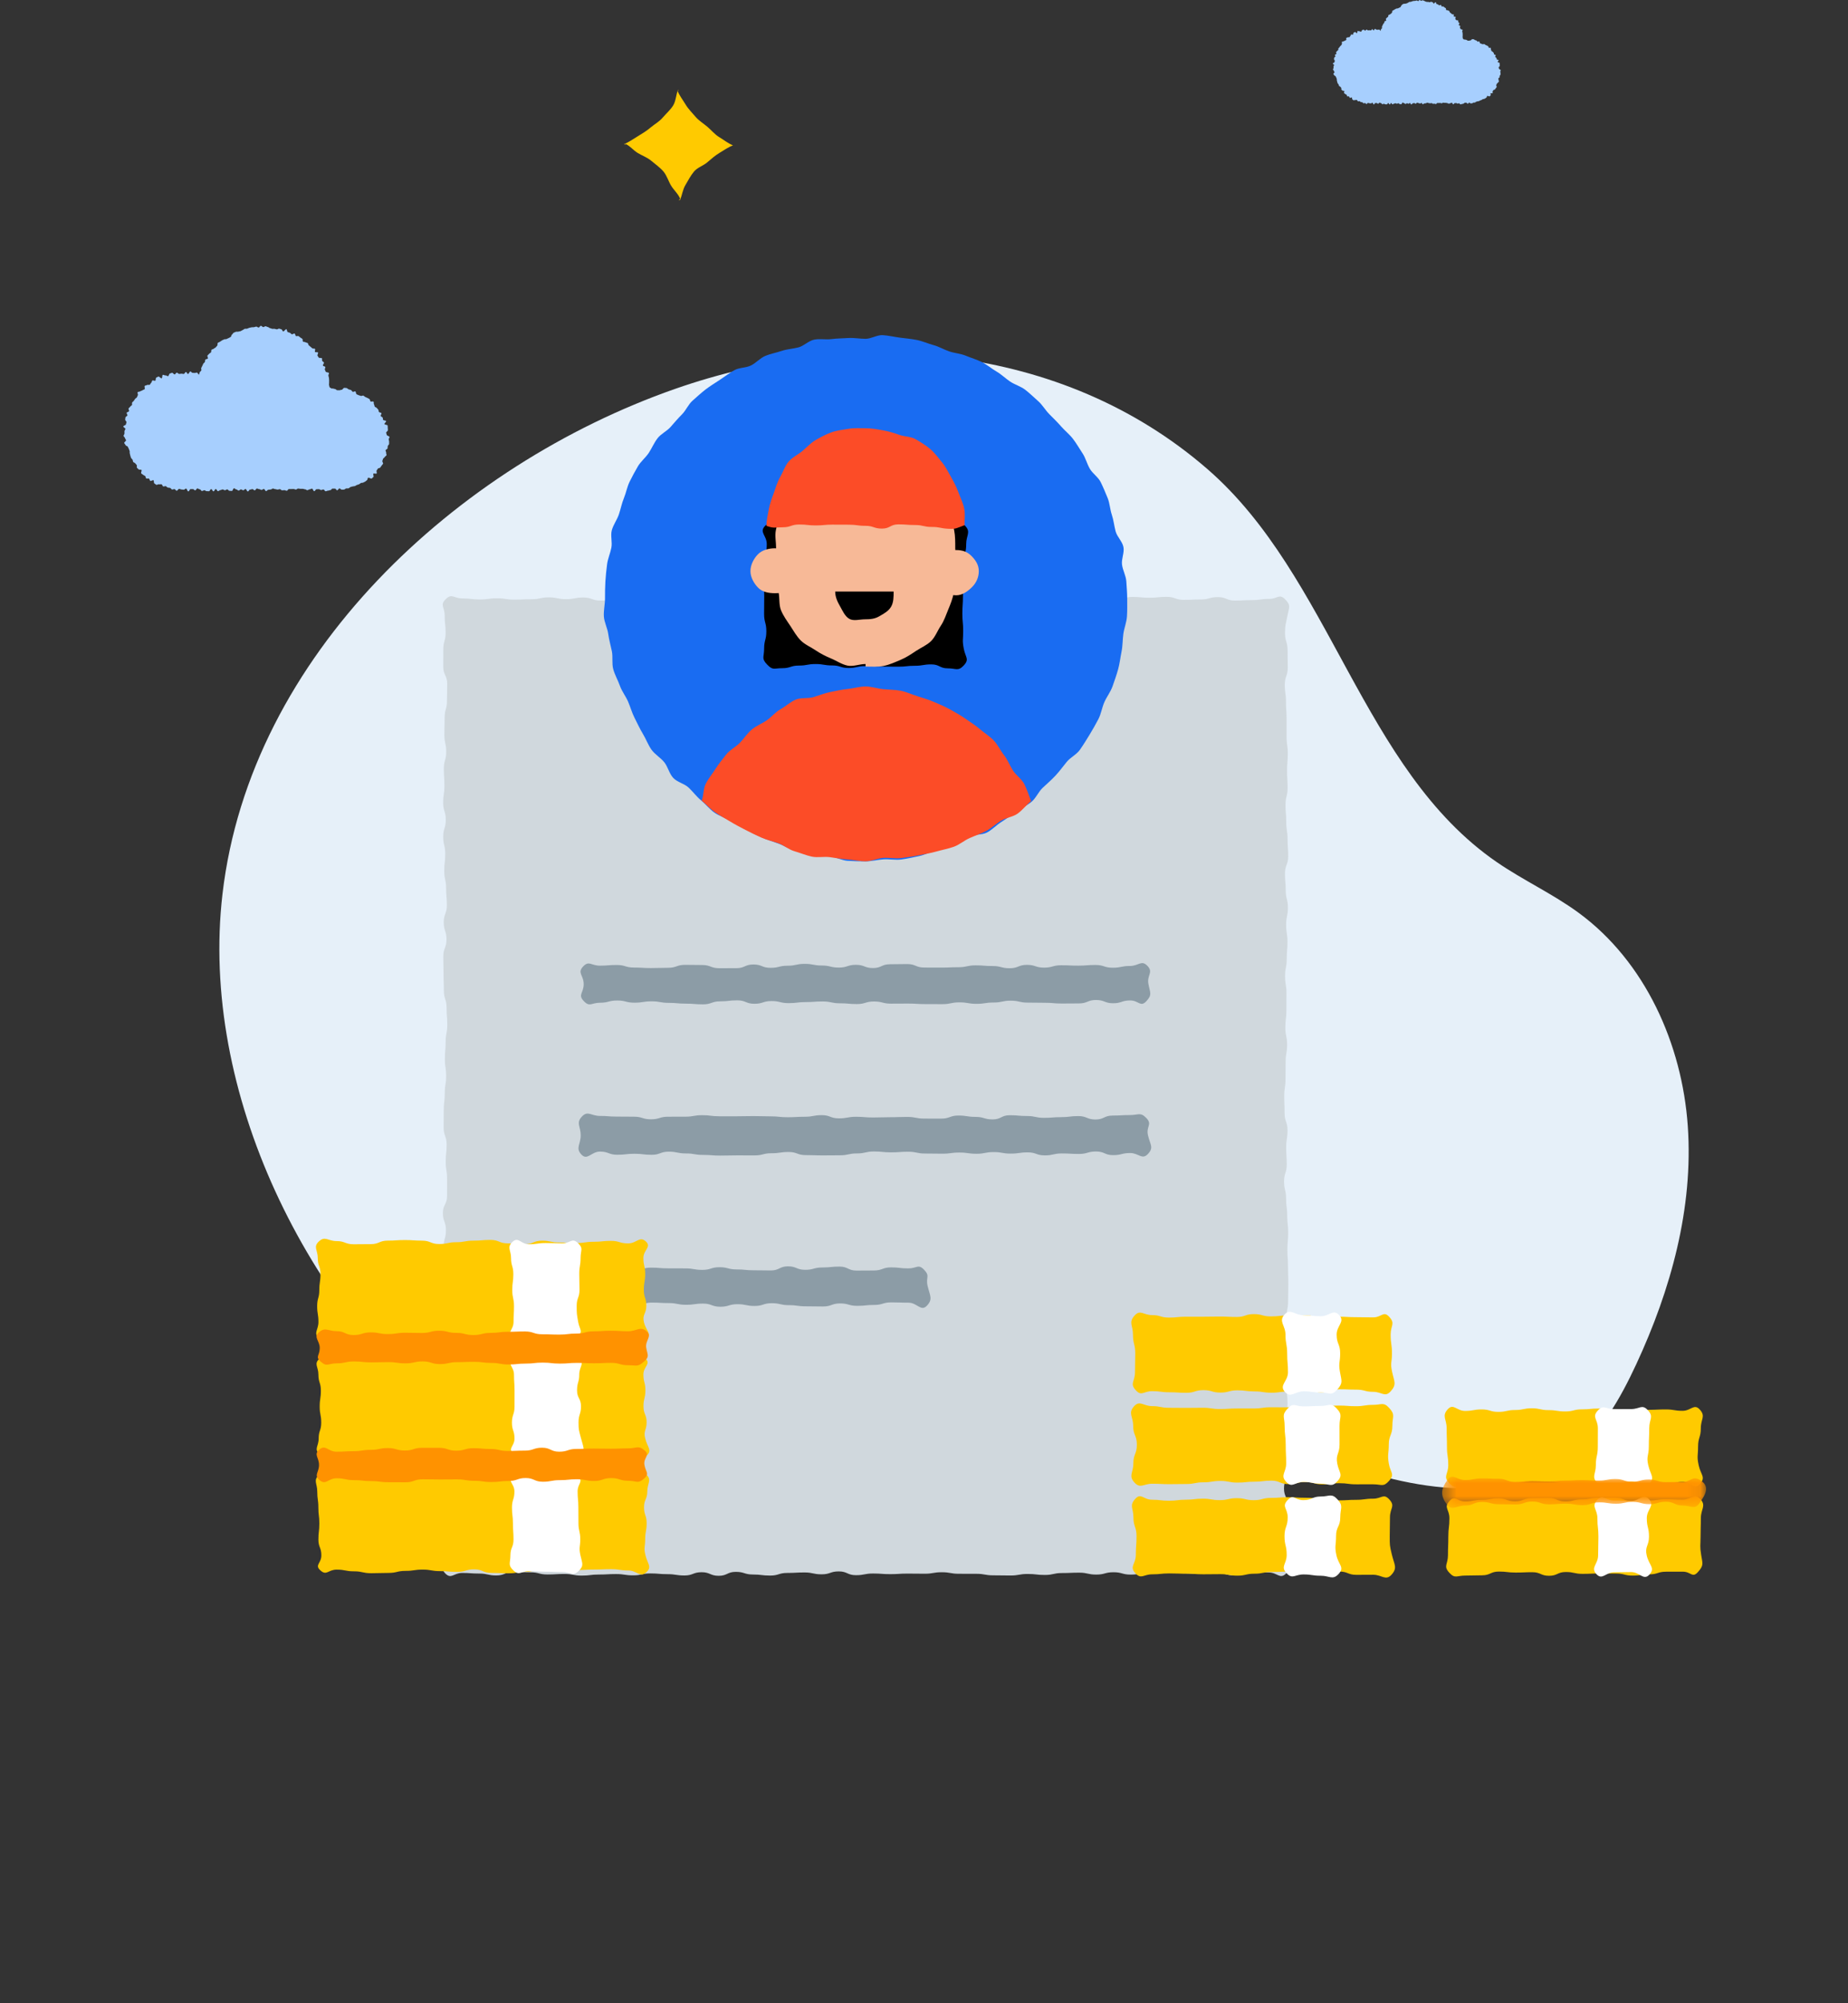 <svg width="144" height="156" viewBox="0 0 144 156" fill="none" xmlns="http://www.w3.org/2000/svg">
<rect x="0" y="0" width="144" height="156" fill="#333333" stroke="none"/>
<path fill-rule="evenodd" clip-rule="evenodd" d="M52.587 30.29C35.617 36.231 19.507 50.999 17.337 69.617C15.538 85.053 23.901 101.894 35.876 111.522C42.538 116.878 53.745 119.505 62.165 118.848C72.112 118.072 79.87 113.077 89.728 111.543C91.666 111.241 93.625 110.921 95.581 111.1C98.168 111.336 100.593 112.426 103.009 113.393C109.343 115.925 117.125 117.502 122.47 113.33C124.776 111.531 126.266 108.893 127.501 106.237C130.191 100.449 131.962 94.084 131.516 87.692C131.071 81.3 128.191 74.883 123.015 71.086C120.997 69.606 118.699 68.556 116.637 67.139C106.112 59.908 103.734 44.901 94.085 36.529C82.728 26.675 66.563 25.397 52.587 30.29Z" fill="#E6F0F9"/>
<path fill-rule="evenodd" clip-rule="evenodd" d="M20.513 25.473C20.453 25.473 20.389 25.369 20.329 25.371C20.268 25.373 20.214 25.503 20.154 25.507C20.093 25.511 20.025 25.427 19.965 25.433C19.905 25.439 19.847 25.471 19.787 25.48C19.727 25.488 19.663 25.477 19.604 25.488C19.544 25.498 19.485 25.516 19.426 25.528C19.366 25.54 19.313 25.582 19.255 25.596C19.196 25.611 19.127 25.591 19.069 25.607C19.011 25.624 18.965 25.684 18.908 25.703C18.85 25.721 18.803 25.768 18.747 25.789C18.69 25.809 18.623 25.804 18.567 25.826C18.511 25.848 18.431 25.815 18.375 25.839C18.32 25.864 18.261 25.885 18.207 25.912C18.152 25.938 18.129 26.026 18.076 26.055C18.022 26.082 18.027 26.212 17.975 26.241C17.922 26.271 17.87 26.294 17.819 26.325C17.767 26.357 17.706 26.367 17.656 26.4C17.606 26.433 17.509 26.398 17.46 26.433C17.411 26.468 17.341 26.475 17.293 26.512C17.245 26.548 17.187 26.575 17.141 26.613C17.094 26.651 17.019 26.66 16.974 26.699C16.928 26.739 16.971 26.875 16.927 26.916C16.883 26.957 16.853 27.009 16.81 27.052C16.768 27.095 16.697 27.11 16.657 27.154C16.616 27.198 16.521 27.196 16.482 27.241C16.443 27.287 16.477 27.393 16.439 27.44C16.401 27.487 16.33 27.507 16.294 27.555C16.258 27.604 16.201 27.637 16.166 27.687C16.132 27.736 16.229 27.87 16.197 27.921C16.164 27.971 16.031 27.958 16 28.009C15.969 28.061 15.991 28.141 15.962 28.193C15.933 28.246 15.864 28.276 15.837 28.33C15.81 28.383 15.788 28.439 15.763 28.493C15.738 28.548 15.705 28.599 15.681 28.654C15.658 28.709 15.708 28.791 15.686 28.848C15.665 28.904 15.582 28.936 15.563 28.993C15.544 29.049 15.519 29.121 15.502 29.179C15.447 29.165 15.403 29.027 15.348 29.015C15.293 29.002 15.222 29.055 15.166 29.044C15.111 29.034 15.051 29.041 14.995 29.033C14.94 29.025 14.892 28.933 14.836 28.926C14.78 28.92 14.704 29.128 14.648 29.124C14.592 29.12 14.545 28.97 14.488 28.968C14.432 28.966 14.374 29.124 14.317 29.124C14.257 29.124 14.2 29.097 14.14 29.1C14.079 29.102 14.023 29.115 13.963 29.12C13.903 29.124 13.833 29.013 13.773 29.02C13.713 29.027 13.671 29.149 13.611 29.158C13.552 29.168 13.464 29.018 13.405 29.03C13.346 29.042 13.29 29.077 13.231 29.091C13.172 29.105 13.157 29.277 13.099 29.293C13.041 29.309 12.951 29.215 12.894 29.234C12.837 29.253 12.742 29.17 12.685 29.191C12.629 29.212 12.654 29.439 12.598 29.462C12.543 29.485 12.394 29.298 12.339 29.323C12.285 29.349 12.229 29.381 12.175 29.408C12.121 29.435 12.15 29.618 12.098 29.647C12.045 29.676 11.929 29.598 11.878 29.63C11.826 29.661 11.829 29.778 11.78 29.811C11.729 29.844 11.716 29.925 11.668 29.961C11.619 29.996 11.506 29.944 11.458 29.981C11.411 30.018 11.325 30.011 11.279 30.05C11.233 30.089 11.314 30.267 11.27 30.308C11.225 30.349 11.148 30.35 11.105 30.392C11.062 30.435 10.971 30.429 10.93 30.473C10.889 30.517 10.767 30.492 10.728 30.538C10.688 30.583 10.777 30.734 10.739 30.781C10.702 30.828 10.699 30.898 10.664 30.946C10.629 30.994 10.56 31.017 10.526 31.066C10.493 31.116 10.458 31.163 10.426 31.214C10.395 31.265 10.327 31.294 10.298 31.346C10.268 31.398 10.31 31.486 10.283 31.54C10.255 31.593 10.169 31.616 10.144 31.67C10.118 31.725 10.039 31.756 10.016 31.811C9.993 31.867 10.077 31.963 10.056 32.019C10.035 32.075 9.888 32.088 9.87 32.145C9.851 32.202 9.946 32.294 9.929 32.351C9.913 32.409 9.791 32.439 9.777 32.497C9.763 32.555 9.766 32.619 9.754 32.678C9.743 32.736 9.866 32.818 9.856 32.878C9.847 32.937 9.819 32.99 9.812 33.049C9.805 33.109 9.612 33.151 9.608 33.211C9.603 33.27 9.775 33.341 9.773 33.401C9.771 33.461 9.699 33.518 9.699 33.578C9.699 33.639 9.698 33.699 9.7 33.759C9.703 33.819 9.625 33.885 9.63 33.944C9.634 34.004 9.733 34.057 9.74 34.116C9.747 34.176 9.813 34.226 9.822 34.285C9.832 34.344 9.667 34.435 9.679 34.494C9.69 34.553 9.765 34.601 9.779 34.659C9.793 34.718 9.946 34.739 9.962 34.797C9.979 34.855 10.02 34.901 10.039 34.957C10.057 35.014 10.079 35.066 10.1 35.122C10.121 35.178 10.09 35.251 10.113 35.306C10.136 35.361 10.13 35.428 10.155 35.482C10.18 35.536 10.183 35.601 10.21 35.654C10.237 35.708 10.297 35.743 10.326 35.795C10.356 35.847 10.348 35.921 10.379 35.972C10.411 36.023 10.506 36.032 10.54 36.082C10.573 36.132 10.62 36.17 10.655 36.218C10.69 36.266 10.635 36.383 10.672 36.429C10.709 36.476 10.767 36.508 10.806 36.554C10.845 36.599 10.983 36.555 11.024 36.599C11.065 36.643 10.961 36.824 11.003 36.866C11.046 36.908 11.108 36.934 11.152 36.975C11.197 37.016 11.265 37.031 11.312 37.07C11.357 37.109 11.345 37.222 11.393 37.259C11.44 37.296 11.562 37.239 11.611 37.274C11.66 37.309 11.66 37.417 11.71 37.45C11.76 37.483 11.907 37.367 11.958 37.399C12.009 37.43 11.971 37.612 12.024 37.642C12.076 37.671 12.12 37.724 12.174 37.751C12.228 37.779 12.341 37.688 12.396 37.714C12.451 37.739 12.535 37.692 12.591 37.715C12.646 37.738 12.661 37.86 12.718 37.881C12.774 37.902 12.858 37.84 12.916 37.859C12.973 37.877 13.011 37.953 13.069 37.969C13.127 37.985 13.191 37.978 13.249 37.992C13.308 38.006 13.347 38.109 13.407 38.121C13.466 38.133 13.537 38.079 13.597 38.089C13.656 38.098 13.704 38.21 13.764 38.217C13.824 38.224 13.901 38.065 13.961 38.069C14.021 38.074 14.077 38.116 14.138 38.118C14.198 38.12 14.257 38.138 14.317 38.138C14.406 38.138 14.406 38.05 14.495 38.05C14.584 38.05 14.584 38.265 14.674 38.265C14.762 38.265 14.762 38.09 14.852 38.09C14.941 38.09 14.941 38.089 15.03 38.089C15.119 38.089 15.119 38.181 15.208 38.181C15.297 38.181 15.297 38.038 15.386 38.038C15.475 38.038 15.475 38.106 15.564 38.106C15.653 38.106 15.653 38.235 15.742 38.235C15.832 38.235 15.832 38.178 15.921 38.178C16.01 38.178 16.01 38.248 16.099 38.248C16.189 38.248 16.189 38.255 16.278 38.255C16.367 38.255 16.367 38.091 16.456 38.091C16.545 38.091 16.545 38.261 16.634 38.261C16.723 38.261 16.723 38.088 16.812 38.088C16.902 38.088 16.902 38.248 16.991 38.248C17.08 38.248 17.08 38.167 17.169 38.167C17.258 38.167 17.258 38.115 17.347 38.115C17.436 38.115 17.436 38.176 17.525 38.176C17.615 38.176 17.615 38.113 17.704 38.113C17.793 38.113 17.793 38.22 17.882 38.22C17.972 38.22 17.972 38.232 18.061 38.232C18.15 38.232 18.15 38.028 18.239 38.028C18.328 38.028 18.328 38.116 18.418 38.116C18.507 38.116 18.507 38.203 18.596 38.203C18.685 38.203 18.685 38.113 18.774 38.113C18.863 38.113 18.863 38.178 18.953 38.178C19.042 38.178 19.042 38.084 19.131 38.084C19.22 38.084 19.22 38.269 19.31 38.269C19.399 38.269 19.399 38.127 19.488 38.127C19.577 38.127 19.577 38.09 19.666 38.09C19.756 38.09 19.756 38.182 19.845 38.182C19.934 38.182 19.934 38.046 20.023 38.046C20.112 38.046 20.112 38.093 20.201 38.093C20.29 38.093 20.29 38.151 20.379 38.151C20.468 38.151 20.468 38.08 20.557 38.08C20.646 38.08 20.646 38.24 20.735 38.24C20.824 38.24 20.824 38.14 20.913 38.14C21.003 38.14 21.003 38.119 21.092 38.119C21.181 38.119 21.181 38.046 21.27 38.046C21.36 38.046 21.36 38.092 21.449 38.092C21.538 38.092 21.538 38.126 21.627 38.126C21.716 38.126 21.716 38.094 21.805 38.094C21.894 38.094 21.894 38.184 21.983 38.184C22.072 38.184 22.072 38.171 22.162 38.171C22.251 38.171 22.251 38.216 22.341 38.216C22.43 38.216 22.43 38.084 22.519 38.084C22.608 38.084 22.608 38.084 22.698 38.084C22.787 38.084 22.787 38.08 22.876 38.08C22.965 38.08 22.965 38.123 23.055 38.123C23.144 38.123 23.144 38.045 23.233 38.045C23.323 38.045 23.323 38.067 23.412 38.067C23.501 38.067 23.501 38.066 23.591 38.066C23.68 38.066 23.68 38.104 23.77 38.104C23.859 38.104 23.859 38.174 23.948 38.174C24.038 38.174 24.038 38.108 24.127 38.108C24.217 38.108 24.217 38.053 24.306 38.053C24.395 38.053 24.395 38.246 24.485 38.246C24.574 38.246 24.574 38.102 24.663 38.102C24.753 38.102 24.753 38.093 24.842 38.093C24.931 38.093 24.931 38.159 25.021 38.159C25.11 38.159 25.11 38.119 25.2 38.119C25.289 38.119 25.289 38.255 25.379 38.255C25.468 38.255 25.468 38.209 25.558 38.209C25.648 38.209 25.648 38.17 25.737 38.17C25.827 38.17 25.827 38.05 25.916 38.05C26.006 38.05 26.006 38.05 26.096 38.05C26.186 38.05 26.186 38.179 26.276 38.179C26.335 38.179 26.39 38.036 26.449 38.033C26.509 38.031 26.573 38.137 26.631 38.132C26.691 38.127 26.752 38.134 26.81 38.126C26.869 38.119 26.917 38.046 26.975 38.036C27.034 38.025 27.097 38.044 27.155 38.031C27.213 38.018 27.253 37.943 27.31 37.928C27.367 37.912 27.421 37.898 27.477 37.88C27.534 37.862 27.598 37.874 27.654 37.853C27.709 37.833 27.753 37.791 27.808 37.767C27.863 37.744 27.922 37.739 27.976 37.713C28.029 37.688 28.069 37.642 28.122 37.614C28.174 37.586 28.253 37.609 28.304 37.579C28.355 37.549 28.414 37.531 28.464 37.499C28.513 37.466 28.554 37.421 28.602 37.387C28.649 37.352 28.636 37.241 28.682 37.205C28.729 37.167 28.921 37.304 28.966 37.265C29.011 37.226 29.057 37.182 29.1 37.141C29.143 37.1 29.055 36.928 29.096 36.886C29.137 36.843 29.308 36.917 29.348 36.873C29.387 36.829 29.311 36.687 29.348 36.641C29.385 36.595 29.409 36.541 29.444 36.494C29.478 36.446 29.599 36.458 29.632 36.408C29.665 36.359 29.704 36.311 29.734 36.261C29.765 36.21 29.819 36.169 29.847 36.117C29.875 36.066 29.769 35.945 29.795 35.892C29.821 35.839 29.826 35.78 29.85 35.726C29.873 35.672 29.959 35.645 29.98 35.59C30.001 35.535 30.098 35.505 30.117 35.449C30.135 35.393 30.075 35.312 30.091 35.255C30.107 35.199 30.031 35.122 30.044 35.064C30.058 35.007 30.187 34.975 30.198 34.917C30.209 34.859 30.206 34.799 30.214 34.74C30.222 34.682 30.315 34.631 30.32 34.572C30.325 34.514 30.318 34.45 30.32 34.391C30.323 34.333 30.288 34.27 30.288 34.211C30.288 34.152 30.355 34.088 30.352 34.03C30.349 33.971 30.14 33.925 30.135 33.866C30.13 33.808 30.097 33.757 30.089 33.699C30.081 33.64 30.234 33.558 30.224 33.501C30.213 33.442 30.228 33.377 30.215 33.319C30.201 33.262 30.219 33.193 30.204 33.136C30.188 33.079 29.978 33.08 29.96 33.024C29.941 32.968 30.108 32.847 30.088 32.792C30.067 32.737 29.876 32.749 29.853 32.695C29.829 32.64 29.843 32.572 29.817 32.52C29.791 32.466 29.697 32.452 29.669 32.4C29.641 32.348 29.75 32.221 29.719 32.17C29.689 32.12 29.561 32.131 29.528 32.082C29.495 32.032 29.512 31.951 29.477 31.904C29.442 31.856 29.398 31.816 29.361 31.77C29.324 31.724 29.245 31.715 29.206 31.671C29.167 31.627 29.184 31.534 29.143 31.492C29.102 31.449 29.145 31.319 29.102 31.278C29.06 31.237 28.917 31.301 28.873 31.262C28.828 31.224 28.84 31.116 28.794 31.079C28.747 31.042 28.682 31.026 28.634 30.991C28.586 30.957 28.517 30.95 28.467 30.917C28.418 30.885 28.373 30.843 28.322 30.812C28.271 30.782 28.162 30.857 28.11 30.829C28.058 30.801 27.997 30.8 27.944 30.774C27.89 30.749 27.842 30.726 27.787 30.703C27.732 30.68 27.742 30.502 27.687 30.481C27.631 30.46 27.544 30.531 27.487 30.513C27.431 30.494 27.401 30.388 27.344 30.372C27.287 30.356 27.229 30.333 27.171 30.32C27.113 30.307 27.065 30.228 27.006 30.218C26.948 30.207 26.882 30.211 26.823 30.203C26.764 30.196 26.685 30.359 26.626 30.354C26.567 30.349 26.508 30.394 26.449 30.392C26.39 30.389 26.335 30.389 26.276 30.389C26.217 30.389 26.158 30.288 26.1 30.291C26.041 30.294 25.978 30.25 25.92 30.255C25.861 30.26 25.856 30.241 25.797 30.249C25.794 30.189 25.681 30.195 25.676 30.137C25.669 30.078 25.643 30.023 25.635 29.965C25.627 29.906 25.654 29.844 25.644 29.785C25.634 29.727 25.657 29.663 25.645 29.605C25.633 29.547 25.647 29.483 25.633 29.425C25.619 29.367 25.606 29.308 25.59 29.252C25.574 29.194 25.651 29.107 25.633 29.051C25.615 28.994 25.402 29.002 25.383 28.946C25.363 28.89 25.335 28.84 25.313 28.785C25.291 28.729 25.373 28.633 25.349 28.578C25.325 28.524 25.188 28.522 25.163 28.469C25.137 28.415 25.269 28.284 25.242 28.232C25.214 28.179 25.134 28.153 25.105 28.101C25.075 28.049 25.117 27.954 25.086 27.903C25.055 27.853 24.871 27.897 24.838 27.848C24.805 27.798 24.776 27.749 24.741 27.701C24.707 27.652 24.816 27.499 24.78 27.452C24.744 27.405 24.584 27.452 24.547 27.406C24.509 27.36 24.587 27.216 24.548 27.172C24.508 27.127 24.374 27.165 24.333 27.122C24.292 27.079 24.24 27.048 24.198 27.006C24.155 26.964 24.105 26.932 24.062 26.892C24.018 26.851 24.023 26.758 23.978 26.719C23.933 26.68 23.847 26.69 23.801 26.652C23.754 26.615 23.661 26.64 23.614 26.605C23.566 26.569 23.606 26.417 23.557 26.383C23.508 26.349 23.455 26.319 23.405 26.286C23.355 26.254 23.314 26.205 23.264 26.174C23.212 26.143 23.111 26.198 23.059 26.169C23.007 26.14 23.012 26.005 22.959 25.978C22.906 25.951 22.787 26.055 22.733 26.029C22.679 26.004 22.645 25.94 22.59 25.916C22.536 25.892 22.476 25.884 22.42 25.862C22.365 25.84 22.369 25.657 22.313 25.637C22.257 25.617 22.122 25.828 22.065 25.81C22.008 25.792 21.987 25.662 21.93 25.646C21.872 25.63 21.817 25.605 21.759 25.591C21.701 25.577 21.622 25.659 21.564 25.647C21.505 25.635 21.451 25.617 21.392 25.607C21.333 25.597 21.273 25.616 21.213 25.608C21.154 25.6 21.102 25.56 21.043 25.554C20.983 25.548 20.931 25.47 20.871 25.466C20.812 25.462 20.754 25.408 20.694 25.406C20.635 25.404 20.573 25.473 20.513 25.473Z" fill="#A7CFFE"/>
<path fill-rule="evenodd" clip-rule="evenodd" d="M110.735 0.064C110.697 0.064 110.657 -0.002 110.619 -0C110.581 0.001 110.546 0.083 110.508 0.085C110.47 0.088 110.427 0.034 110.389 0.038C110.351 0.042 110.315 0.063 110.277 0.068C110.239 0.073 110.198 0.066 110.161 0.073C110.124 0.079 110.086 0.091 110.049 0.098C110.011 0.106 109.978 0.133 109.941 0.142C109.904 0.151 109.86 0.138 109.824 0.148C109.787 0.159 109.758 0.197 109.722 0.209C109.686 0.22 109.656 0.25 109.62 0.263C109.584 0.276 109.543 0.273 109.507 0.287C109.472 0.301 109.421 0.28 109.386 0.295C109.351 0.31 109.314 0.324 109.28 0.34C109.245 0.357 109.231 0.413 109.197 0.431C109.163 0.448 109.166 0.53 109.133 0.548C109.1 0.567 109.067 0.581 109.035 0.601C109.002 0.621 108.964 0.628 108.932 0.649C108.9 0.67 108.84 0.648 108.809 0.669C108.778 0.692 108.733 0.696 108.703 0.719C108.673 0.742 108.636 0.759 108.607 0.783C108.578 0.807 108.53 0.812 108.501 0.837C108.473 0.862 108.5 0.948 108.472 0.974C108.445 1 108.425 1.033 108.398 1.06C108.372 1.087 108.327 1.096 108.302 1.124C108.276 1.152 108.216 1.151 108.191 1.18C108.167 1.208 108.188 1.275 108.164 1.305C108.141 1.335 108.095 1.347 108.073 1.378C108.05 1.408 108.014 1.43 107.992 1.461C107.97 1.492 108.032 1.576 108.011 1.608C107.991 1.64 107.907 1.632 107.887 1.664C107.868 1.697 107.881 1.747 107.863 1.78C107.845 1.813 107.801 1.833 107.784 1.866C107.767 1.9 107.753 1.935 107.737 1.97C107.721 2.004 107.701 2.036 107.686 2.071C107.671 2.106 107.703 2.158 107.689 2.193C107.676 2.228 107.624 2.249 107.611 2.285C107.599 2.321 107.584 2.366 107.573 2.402C107.538 2.393 107.51 2.306 107.476 2.299C107.441 2.291 107.396 2.324 107.361 2.317C107.326 2.311 107.289 2.315 107.253 2.31C107.218 2.305 107.188 2.247 107.153 2.243C107.117 2.239 107.07 2.37 107.034 2.368C106.999 2.365 106.969 2.271 106.933 2.269C106.898 2.268 106.861 2.367 106.825 2.367C106.787 2.367 106.751 2.351 106.713 2.352C106.675 2.354 106.64 2.362 106.602 2.365C106.564 2.368 106.52 2.298 106.482 2.302C106.444 2.306 106.417 2.383 106.38 2.389C106.342 2.395 106.287 2.301 106.25 2.308C106.212 2.316 106.177 2.338 106.14 2.347C106.103 2.355 106.093 2.464 106.057 2.474C106.02 2.484 105.964 2.425 105.928 2.437C105.891 2.449 105.831 2.397 105.796 2.41C105.76 2.423 105.776 2.566 105.741 2.581C105.706 2.595 105.612 2.477 105.578 2.493C105.543 2.509 105.507 2.53 105.474 2.547C105.44 2.564 105.458 2.679 105.425 2.697C105.392 2.716 105.318 2.667 105.286 2.687C105.254 2.706 105.256 2.78 105.224 2.801C105.192 2.822 105.184 2.873 105.154 2.896C105.123 2.918 105.051 2.885 105.021 2.908C104.991 2.932 104.937 2.928 104.908 2.952C104.879 2.977 104.93 3.089 104.902 3.115C104.874 3.14 104.825 3.141 104.798 3.168C104.772 3.195 104.714 3.191 104.688 3.219C104.662 3.246 104.585 3.231 104.56 3.259C104.535 3.288 104.591 3.383 104.567 3.413C104.544 3.443 104.543 3.487 104.52 3.517C104.498 3.548 104.454 3.562 104.433 3.593C104.412 3.625 104.39 3.654 104.37 3.686C104.35 3.718 104.308 3.737 104.289 3.77C104.27 3.803 104.297 3.858 104.28 3.892C104.262 3.925 104.208 3.94 104.192 3.974C104.176 4.008 104.126 4.028 104.111 4.063C104.097 4.098 104.15 4.159 104.136 4.194C104.123 4.23 104.031 4.238 104.019 4.274C104.007 4.31 104.067 4.368 104.057 4.404C104.046 4.44 103.969 4.459 103.96 4.496C103.951 4.533 103.954 4.573 103.946 4.61C103.939 4.647 104.017 4.699 104.01 4.736C104.005 4.773 103.987 4.807 103.982 4.845C103.978 4.882 103.856 4.909 103.854 4.946C103.851 4.984 103.959 5.029 103.958 5.067C103.956 5.104 103.911 5.14 103.911 5.178C103.911 5.216 103.911 5.254 103.912 5.292C103.914 5.33 103.865 5.372 103.868 5.409C103.871 5.447 103.933 5.48 103.937 5.518C103.941 5.555 103.983 5.587 103.989 5.624C103.995 5.661 103.891 5.719 103.898 5.756C103.906 5.793 103.953 5.824 103.962 5.86C103.971 5.897 104.067 5.911 104.077 5.947C104.088 5.984 104.114 6.013 104.126 6.049C104.137 6.085 104.151 6.117 104.165 6.152C104.178 6.187 104.158 6.234 104.172 6.268C104.187 6.303 104.183 6.345 104.199 6.379C104.215 6.414 104.217 6.455 104.234 6.488C104.251 6.522 104.289 6.544 104.307 6.577C104.326 6.61 104.32 6.657 104.341 6.689C104.36 6.721 104.421 6.727 104.442 6.758C104.463 6.79 104.492 6.813 104.514 6.844C104.537 6.874 104.502 6.948 104.525 6.977C104.549 7.007 104.585 7.027 104.61 7.056C104.634 7.084 104.721 7.057 104.747 7.084C104.773 7.112 104.707 7.226 104.734 7.253C104.761 7.28 104.8 7.296 104.828 7.322C104.856 7.347 104.9 7.357 104.929 7.382C104.958 7.406 104.95 7.477 104.98 7.501C105.01 7.524 105.087 7.488 105.118 7.51C105.149 7.532 105.149 7.6 105.18 7.621C105.212 7.642 105.304 7.569 105.337 7.589C105.369 7.609 105.345 7.724 105.378 7.742C105.411 7.761 105.439 7.794 105.473 7.811C105.507 7.829 105.579 7.772 105.613 7.788C105.648 7.803 105.701 7.774 105.736 7.788C105.771 7.803 105.78 7.88 105.816 7.893C105.852 7.906 105.905 7.868 105.941 7.879C105.977 7.891 106.001 7.938 106.038 7.949C106.074 7.959 106.114 7.955 106.152 7.963C106.188 7.972 106.213 8.037 106.251 8.045C106.288 8.052 106.333 8.018 106.371 8.024C106.408 8.03 106.438 8.101 106.476 8.105C106.514 8.11 106.562 8.009 106.601 8.012C106.638 8.015 106.674 8.041 106.712 8.043C106.75 8.044 106.787 8.055 106.825 8.055C106.882 8.055 106.882 8 106.938 8C106.994 8 106.994 8.136 107.05 8.136C107.106 8.136 107.106 8.025 107.163 8.025C107.219 8.025 107.219 8.025 107.275 8.025C107.331 8.025 107.331 8.082 107.387 8.082C107.444 8.082 107.444 7.992 107.5 7.992C107.556 7.992 107.556 8.035 107.612 8.035C107.668 8.035 107.668 8.117 107.725 8.117C107.781 8.117 107.781 8.081 107.837 8.081C107.893 8.081 107.893 8.125 107.95 8.125C108.006 8.125 108.006 8.129 108.062 8.129C108.119 8.129 108.119 8.026 108.175 8.026C108.231 8.026 108.231 8.133 108.287 8.133C108.344 8.133 108.344 8.024 108.4 8.024C108.456 8.024 108.456 8.125 108.512 8.125C108.568 8.125 108.568 8.073 108.625 8.073C108.681 8.073 108.681 8.041 108.737 8.041C108.794 8.041 108.794 8.08 108.85 8.08C108.906 8.08 108.906 8.04 108.962 8.04C109.019 8.04 109.019 8.107 109.075 8.107C109.131 8.107 109.131 8.115 109.187 8.115C109.244 8.115 109.244 7.986 109.3 7.986C109.356 7.986 109.356 8.041 109.413 8.041C109.469 8.041 109.469 8.097 109.525 8.097C109.582 8.097 109.582 8.039 109.638 8.039C109.694 8.039 109.694 8.081 109.75 8.081C109.807 8.081 109.807 8.022 109.863 8.022C109.919 8.022 109.919 8.138 109.975 8.138C110.032 8.138 110.032 8.048 110.088 8.048C110.144 8.048 110.144 8.025 110.201 8.025C110.257 8.025 110.257 8.083 110.313 8.083C110.37 8.083 110.37 7.997 110.426 7.997C110.482 7.997 110.482 8.027 110.538 8.027C110.594 8.027 110.594 8.064 110.65 8.064C110.706 8.064 110.706 8.019 110.763 8.019C110.819 8.019 110.819 8.12 110.875 8.12C110.931 8.12 110.931 8.057 110.987 8.057C111.044 8.057 111.044 8.044 111.1 8.044C111.157 8.044 111.157 7.997 111.213 7.997C111.269 7.997 111.269 8.026 111.325 8.026C111.382 8.026 111.382 8.048 111.438 8.048C111.494 8.048 111.494 8.028 111.55 8.028C111.606 8.028 111.606 8.085 111.663 8.085C111.719 8.085 111.719 8.076 111.775 8.076C111.832 8.076 111.832 8.105 111.888 8.105C111.944 8.105 111.944 8.021 112.001 8.021C112.057 8.021 112.057 8.022 112.113 8.022C112.17 8.022 112.17 8.019 112.226 8.019C112.282 8.019 112.282 8.046 112.339 8.046C112.395 8.046 112.395 7.997 112.451 7.997C112.508 7.997 112.508 8.01 112.564 8.01C112.621 8.01 112.621 8.01 112.677 8.01C112.733 8.01 112.733 8.034 112.79 8.034C112.846 8.034 112.846 8.078 112.903 8.078C112.959 8.078 112.959 8.036 113.016 8.036C113.072 8.036 113.072 8.002 113.128 8.002C113.185 8.002 113.185 8.123 113.241 8.123C113.298 8.123 113.298 8.033 113.354 8.033C113.41 8.033 113.41 8.027 113.467 8.027C113.523 8.027 113.523 8.069 113.58 8.069C113.636 8.069 113.636 8.044 113.692 8.044C113.749 8.044 113.749 8.129 113.805 8.129C113.862 8.129 113.862 8.101 113.918 8.101C113.975 8.101 113.975 8.076 114.031 8.076C114.088 8.076 114.088 8 114.145 8C114.201 8 114.201 8 114.258 8C114.314 8 114.314 8.081 114.371 8.081C114.409 8.081 114.443 7.991 114.48 7.989C114.518 7.988 114.559 8.055 114.596 8.052C114.633 8.048 114.672 8.053 114.709 8.048C114.746 8.043 114.776 7.998 114.813 7.991C114.85 7.984 114.889 7.996 114.926 7.988C114.962 7.98 114.988 7.933 115.024 7.923C115.06 7.913 115.094 7.904 115.129 7.892C115.165 7.881 115.206 7.889 115.241 7.876C115.276 7.863 115.304 7.836 115.338 7.821C115.373 7.807 115.41 7.804 115.444 7.788C115.478 7.771 115.503 7.742 115.536 7.725C115.569 7.707 115.619 7.722 115.651 7.703C115.683 7.683 115.721 7.673 115.752 7.652C115.783 7.631 115.809 7.603 115.839 7.581C115.869 7.559 115.86 7.489 115.89 7.466C115.919 7.443 116.041 7.529 116.069 7.505C116.097 7.48 116.126 7.452 116.154 7.426C116.18 7.401 116.125 7.292 116.151 7.265C116.177 7.238 116.285 7.285 116.309 7.257C116.334 7.229 116.287 7.14 116.31 7.111C116.333 7.082 116.348 7.048 116.37 7.018C116.392 6.988 116.469 6.995 116.489 6.964C116.51 6.933 116.534 6.903 116.554 6.871C116.573 6.839 116.607 6.813 116.625 6.78C116.643 6.748 116.576 6.672 116.592 6.638C116.608 6.605 116.612 6.568 116.627 6.533C116.641 6.499 116.695 6.482 116.709 6.448C116.722 6.413 116.783 6.394 116.795 6.359C116.807 6.323 116.769 6.272 116.779 6.237C116.789 6.201 116.741 6.152 116.749 6.116C116.758 6.08 116.839 6.06 116.846 6.023C116.853 5.987 116.851 5.948 116.856 5.911C116.861 5.875 116.92 5.843 116.923 5.806C116.926 5.769 116.922 5.729 116.923 5.691C116.925 5.654 116.903 5.615 116.903 5.578C116.903 5.54 116.945 5.5 116.943 5.463C116.942 5.426 116.81 5.397 116.807 5.36C116.803 5.323 116.783 5.291 116.777 5.254C116.773 5.217 116.869 5.166 116.862 5.129C116.856 5.093 116.865 5.051 116.857 5.015C116.848 4.979 116.86 4.935 116.85 4.899C116.84 4.863 116.707 4.864 116.696 4.828C116.684 4.793 116.79 4.717 116.777 4.682C116.763 4.647 116.643 4.655 116.628 4.621C116.614 4.586 116.623 4.543 116.606 4.51C116.59 4.477 116.53 4.467 116.512 4.435C116.494 4.402 116.563 4.321 116.544 4.29C116.525 4.258 116.444 4.265 116.424 4.234C116.403 4.203 116.414 4.151 116.392 4.121C116.369 4.092 116.342 4.066 116.318 4.037C116.295 4.008 116.245 4.003 116.221 3.975C116.196 3.947 116.206 3.889 116.18 3.862C116.154 3.835 116.182 3.752 116.155 3.727C116.128 3.701 116.038 3.741 116.01 3.717C115.982 3.692 115.989 3.624 115.96 3.601C115.931 3.578 115.89 3.568 115.859 3.546C115.829 3.524 115.785 3.52 115.754 3.499C115.723 3.478 115.695 3.452 115.663 3.433C115.631 3.414 115.562 3.461 115.529 3.444C115.496 3.426 115.457 3.425 115.424 3.409C115.39 3.393 115.359 3.379 115.325 3.364C115.29 3.349 115.297 3.237 115.262 3.224C115.227 3.211 115.171 3.255 115.135 3.244C115.1 3.232 115.081 3.165 115.045 3.155C115.009 3.145 114.973 3.13 114.936 3.122C114.9 3.114 114.869 3.064 114.832 3.058C114.795 3.051 114.754 3.054 114.717 3.049C114.68 3.044 114.63 3.147 114.592 3.144C114.555 3.14 114.518 3.169 114.48 3.167C114.443 3.166 114.409 3.166 114.371 3.166C114.334 3.166 114.297 3.102 114.26 3.104C114.223 3.106 114.184 3.078 114.147 3.081C114.11 3.084 114.106 3.072 114.069 3.077C114.067 3.04 113.996 3.044 113.993 3.006C113.989 2.969 113.972 2.935 113.967 2.898C113.962 2.861 113.979 2.822 113.973 2.785C113.966 2.748 113.981 2.708 113.973 2.671C113.965 2.634 113.974 2.594 113.966 2.557C113.957 2.521 113.949 2.484 113.939 2.448C113.929 2.412 113.977 2.357 113.965 2.321C113.954 2.285 113.82 2.29 113.808 2.255C113.795 2.22 113.778 2.188 113.764 2.153C113.75 2.118 113.802 2.058 113.787 2.023C113.772 1.989 113.685 1.988 113.669 1.954C113.653 1.92 113.736 1.837 113.719 1.804C113.701 1.771 113.651 1.755 113.632 1.722C113.614 1.689 113.64 1.629 113.621 1.597C113.601 1.565 113.485 1.593 113.464 1.562C113.443 1.531 113.425 1.5 113.403 1.47C113.381 1.439 113.45 1.342 113.427 1.313C113.405 1.283 113.304 1.313 113.28 1.284C113.256 1.255 113.306 1.164 113.281 1.136C113.256 1.107 113.171 1.132 113.146 1.104C113.12 1.077 113.087 1.058 113.06 1.031C113.033 1.005 113.002 0.985 112.974 0.959C112.947 0.933 112.95 0.874 112.921 0.85C112.893 0.825 112.839 0.831 112.809 0.808C112.78 0.784 112.721 0.8 112.691 0.778C112.661 0.755 112.687 0.659 112.656 0.638C112.625 0.616 112.591 0.597 112.56 0.577C112.529 0.556 112.503 0.526 112.471 0.506C112.438 0.487 112.374 0.521 112.341 0.503C112.309 0.484 112.312 0.4 112.278 0.382C112.245 0.365 112.17 0.431 112.136 0.415C112.102 0.399 112.08 0.358 112.046 0.343C112.011 0.328 111.974 0.323 111.939 0.309C111.903 0.295 111.906 0.18 111.871 0.167C111.835 0.155 111.75 0.288 111.714 0.276C111.679 0.265 111.665 0.183 111.629 0.173C111.593 0.163 111.558 0.147 111.521 0.138C111.484 0.129 111.435 0.181 111.398 0.173C111.361 0.166 111.327 0.155 111.289 0.148C111.252 0.142 111.214 0.154 111.177 0.149C111.14 0.144 111.107 0.118 111.069 0.115C111.032 0.111 110.999 0.062 110.961 0.059C110.924 0.057 110.887 0.023 110.849 0.022C110.812 0.02 110.773 0.064 110.735 0.064Z" fill="#A7CFFE"/>
<path fill-rule="evenodd" clip-rule="evenodd" d="M100.144 46.675C99.677 46.202 99.552 46.64 98.887 46.64C98.224 46.64 98.224 46.732 97.559 46.732C96.896 46.732 96.896 46.77 96.231 46.77C95.567 46.77 95.567 46.498 94.901 46.498C94.237 46.498 94.237 46.683 93.572 46.683C92.906 46.683 92.906 46.713 92.241 46.713C91.574 46.713 91.574 46.478 90.907 46.478C90.241 46.478 90.241 46.549 89.572 46.549C88.904 46.549 88.904 46.484 88.234 46.484C87.566 46.484 87.566 46.74 86.897 46.74C86.229 46.74 86.229 46.511 85.562 46.511C84.896 46.511 84.896 46.748 84.227 46.748C83.561 46.748 83.561 46.588 82.894 46.588C82.227 46.588 82.227 46.648 81.562 46.648C80.894 46.648 80.894 46.459 80.229 46.459C79.562 46.459 79.562 46.671 78.896 46.671C78.229 46.671 78.229 46.72 77.562 46.72C76.894 46.72 76.894 46.697 76.226 46.697C75.557 46.697 75.557 46.7 74.889 46.7C74.219 46.7 74.219 46.742 73.549 46.742C72.881 46.742 72.881 46.733 72.211 46.733C71.542 46.733 71.542 46.438 70.874 46.438C70.207 46.438 70.207 46.616 69.539 46.616C68.871 46.616 68.871 46.476 68.204 46.476C67.536 46.476 67.536 46.656 66.866 46.656C66.197 46.656 66.197 46.693 65.527 46.693C64.857 46.693 64.857 46.673 64.187 46.673C63.517 46.673 63.517 46.561 62.849 46.561C62.181 46.561 62.181 46.431 61.511 46.431C60.842 46.431 60.842 46.685 60.174 46.685C59.502 46.685 59.502 46.571 58.834 46.571C58.164 46.571 58.164 46.64 57.492 46.64C56.827 46.64 56.827 46.439 56.161 46.439C55.492 46.439 55.492 46.565 54.826 46.565C54.154 46.565 54.154 46.671 53.484 46.671C52.816 46.671 52.816 46.605 52.146 46.605C51.479 46.605 51.479 46.598 50.811 46.598C50.142 46.598 50.142 46.712 49.476 46.712C48.802 46.712 48.802 46.655 48.131 46.655C47.462 46.655 47.462 46.768 46.791 46.768C46.121 46.768 46.121 46.529 45.451 46.529C44.777 46.529 44.777 46.66 44.106 46.66C43.436 46.66 43.436 46.519 42.762 46.519C42.092 46.519 42.092 46.665 41.422 46.665C40.752 46.665 40.752 46.695 40.082 46.695C39.411 46.695 39.411 46.593 38.736 46.593C38.062 46.593 38.062 46.683 37.389 46.683C36.711 46.683 36.711 46.603 36.036 46.603C35.359 46.603 35.217 46.182 34.734 46.656C34.261 47.123 34.649 47.27 34.649 47.936C34.649 48.6 34.724 48.6 34.724 49.265C34.724 49.928 34.541 49.928 34.541 50.593C34.541 51.256 34.539 51.256 34.539 51.92C34.539 52.581 34.847 52.581 34.847 53.246C34.847 53.908 34.829 53.908 34.829 54.57C34.829 55.231 34.647 55.231 34.647 55.895C34.647 56.555 34.626 56.555 34.626 57.218C34.626 57.88 34.769 57.88 34.769 58.541C34.769 59.203 34.584 59.203 34.584 59.865C34.584 60.526 34.629 60.526 34.629 61.19C34.629 61.851 34.532 61.851 34.532 62.513C34.532 63.176 34.736 63.176 34.736 63.838C34.736 64.503 34.536 64.503 34.536 65.166C34.536 65.832 34.694 65.832 34.694 66.495C34.694 67.162 34.616 67.162 34.616 67.826C34.616 68.493 34.762 68.493 34.762 69.16C34.762 69.825 34.821 69.825 34.821 70.493C34.821 71.158 34.577 71.158 34.577 71.825C34.577 72.49 34.792 72.49 34.792 73.155C34.792 73.82 34.542 73.82 34.542 74.485C34.542 75.148 34.561 75.148 34.561 75.812C34.561 76.477 34.586 76.477 34.586 77.14C34.586 77.807 34.799 77.807 34.799 78.47C34.799 79.135 34.852 79.135 34.852 79.8C34.852 80.467 34.726 80.467 34.726 81.132C34.726 81.799 34.666 81.799 34.666 82.465C34.666 83.132 34.764 83.132 34.764 83.8C34.764 84.467 34.656 84.467 34.656 85.135C34.656 85.8 34.577 85.8 34.577 86.465C34.577 87.132 34.569 87.132 34.569 87.797C34.569 88.464 34.802 88.464 34.802 89.129C34.802 89.795 34.732 89.795 34.732 90.462C34.732 91.129 34.837 91.129 34.837 91.797C34.837 92.464 34.836 92.464 34.836 93.134C34.836 93.799 34.511 93.799 34.511 94.467C34.511 95.134 34.749 95.134 34.749 95.799C34.749 96.467 34.561 96.467 34.561 97.134C34.561 97.802 34.711 97.802 34.711 98.471C34.711 99.137 34.574 99.137 34.574 99.806C34.574 100.469 34.601 100.469 34.601 101.134C34.601 101.799 34.836 101.799 34.836 102.467C34.836 103.134 34.747 103.134 34.747 103.802C34.747 104.469 34.711 104.469 34.711 105.136C34.711 105.801 34.652 105.801 34.652 106.466C34.652 107.134 34.551 107.134 34.551 107.799C34.551 108.469 34.611 108.469 34.611 109.139C34.611 109.806 34.694 109.806 34.694 110.476C34.694 111.143 34.839 111.143 34.839 111.809C34.839 112.481 34.829 112.481 34.829 113.151C34.829 113.821 34.552 113.821 34.552 114.489C34.552 115.158 34.816 115.158 34.816 115.828C34.816 116.494 34.604 116.494 34.604 117.163C34.604 117.833 34.627 117.833 34.627 118.503C34.627 119.176 34.552 119.176 34.552 119.848C34.552 120.521 34.797 120.521 34.797 121.196C34.797 121.87 34.226 122.05 34.697 122.53C35.164 123.004 35.347 122.491 36.012 122.491C36.676 122.491 36.676 122.538 37.339 122.538C38.004 122.538 38.004 122.685 38.667 122.685C39.332 122.685 39.332 122.423 39.996 122.423C40.662 122.423 40.662 122.441 41.327 122.441C41.992 122.441 41.992 122.61 42.659 122.61C43.324 122.61 43.324 122.571 43.992 122.571C44.659 122.571 44.659 122.697 45.326 122.697C45.996 122.697 45.996 122.615 46.662 122.615C47.332 122.615 47.332 122.578 48.001 122.578C48.669 122.578 48.669 122.678 49.337 122.678C50.004 122.678 50.004 122.528 50.671 122.528C51.339 122.528 51.339 122.586 52.004 122.586C52.672 122.586 52.672 122.688 53.337 122.688C54.002 122.688 54.002 122.434 54.671 122.434C55.336 122.434 55.336 122.713 56.004 122.713C56.669 122.713 56.669 122.406 57.336 122.406C58.004 122.406 58.004 122.613 58.672 122.613C59.342 122.613 59.342 122.695 60.011 122.695C60.679 122.695 60.679 122.49 61.351 122.49C62.019 122.49 62.019 122.453 62.687 122.453C63.356 122.453 63.356 122.598 64.024 122.598C64.692 122.598 64.692 122.371 65.359 122.371C66.027 122.371 66.027 122.665 66.696 122.665C67.364 122.665 67.364 122.535 68.031 122.535C68.702 122.535 68.702 122.585 69.371 122.585C70.041 122.585 70.041 122.541 70.711 122.541C71.381 122.541 71.381 122.551 72.051 122.551C72.719 122.551 72.719 122.436 73.386 122.436C74.057 122.436 74.057 122.555 74.726 122.555C75.394 122.555 75.394 122.558 76.066 122.558C76.736 122.558 76.736 122.677 77.404 122.677C78.072 122.677 78.072 122.69 78.737 122.69C79.406 122.69 79.406 122.571 80.074 122.571C80.744 122.571 80.744 122.648 81.416 122.648C82.084 122.648 82.084 122.498 82.751 122.498C83.421 122.498 83.421 122.469 84.087 122.469C84.756 122.469 84.756 122.618 85.424 122.618C86.096 122.618 86.096 122.436 86.767 122.436C87.437 122.436 87.437 122.62 88.107 122.62C88.779 122.62 88.779 122.493 89.447 122.493C90.121 122.493 90.121 122.458 90.794 122.458C91.464 122.458 91.464 122.52 92.136 122.52C92.807 122.52 92.807 122.561 93.477 122.561C94.146 122.561 94.146 122.491 94.817 122.491C95.489 122.491 95.489 122.678 96.162 122.678C96.837 122.678 96.837 122.378 97.511 122.378C98.187 122.378 98.187 122.453 98.862 122.453C99.539 122.453 99.727 123.014 100.209 122.538C100.682 122.072 100.252 121.878 100.252 121.213C100.252 120.548 100.132 120.548 100.132 119.883C100.132 119.22 100.204 119.22 100.204 118.556C100.204 117.893 100.336 117.893 100.336 117.23C100.336 116.566 100.052 116.566 100.052 115.905C100.052 115.241 100.349 115.241 100.349 114.58C100.349 113.916 100.219 113.916 100.219 113.255C100.219 112.593 100.077 112.593 100.077 111.931C100.077 111.27 100.261 111.27 100.261 110.608C100.261 109.945 100.326 109.945 100.326 109.285C100.326 108.621 100.256 108.621 100.256 107.96C100.256 107.296 100.372 107.296 100.372 106.635C100.372 105.971 100.091 105.971 100.091 105.309C100.091 104.644 100.364 104.644 100.364 103.981C100.364 103.316 100.241 103.316 100.241 102.653C100.241 101.988 100.371 101.988 100.371 101.323C100.371 100.656 100.387 100.656 100.387 99.988C100.387 99.323 100.364 99.323 100.364 98.654C100.364 97.989 100.317 97.989 100.317 97.323C100.317 96.658 100.377 96.658 100.377 95.994C100.377 95.329 100.302 95.329 100.302 94.664C100.302 93.999 100.214 93.999 100.214 93.336C100.214 92.671 100.057 92.671 100.057 92.008C100.057 91.343 100.266 91.343 100.266 90.679C100.266 90.013 100.222 90.013 100.222 89.349C100.222 88.684 100.326 88.684 100.326 88.017C100.326 87.351 100.097 87.351 100.097 86.684C100.097 86.016 100.072 86.016 100.072 85.349C100.072 84.681 100.169 84.681 100.169 84.016C100.169 83.347 100.179 83.347 100.179 82.682C100.179 82.016 100.294 82.016 100.294 81.351C100.294 80.684 100.156 80.684 100.156 80.019C100.156 79.354 100.237 79.354 100.237 78.687C100.237 78.021 100.244 78.021 100.244 77.352C100.244 76.684 100.134 76.684 100.134 76.017C100.134 75.349 100.264 75.349 100.264 74.682C100.264 74.016 100.322 74.016 100.322 73.349C100.322 72.68 100.219 72.68 100.219 72.015C100.219 71.347 100.356 71.347 100.356 70.679C100.356 70.01 100.186 70.01 100.186 69.342C100.186 68.679 100.127 68.679 100.127 68.014C100.127 67.349 100.379 67.349 100.379 66.684C100.379 66.014 100.329 66.014 100.329 65.345C100.329 64.679 100.226 64.679 100.226 64.013C100.226 63.349 100.169 63.349 100.169 62.682C100.169 62.017 100.331 62.017 100.331 61.349C100.331 60.68 100.291 60.68 100.291 60.008C100.291 59.342 100.346 59.342 100.346 58.675C100.346 58.005 100.252 58.005 100.252 57.338C100.252 56.667 100.254 56.667 100.254 55.997C100.254 55.328 100.206 55.328 100.206 54.658C100.206 53.99 100.114 53.99 100.114 53.323C100.114 52.653 100.344 52.653 100.344 51.986C100.344 51.315 100.331 51.315 100.331 50.645C100.331 49.973 100.131 49.973 100.131 49.3C100.131 48.626 100.192 48.635 100.317 47.971C100.442 47.3 100.616 47.154 100.144 46.675Z" fill="#D0D8DD"/>
<path fill-rule="evenodd" clip-rule="evenodd" d="M89.319 77.975C88.864 78.457 88.729 77.908 88.067 77.908C87.402 77.908 87.402 78.127 86.737 78.127C86.072 78.127 86.072 77.873 85.407 77.873C84.74 77.873 84.74 78.14 84.075 78.14C83.409 78.14 83.409 78.148 82.744 78.148C82.077 78.148 82.077 78.09 81.414 78.09C80.749 78.09 80.749 78.078 80.084 78.078C79.42 78.078 79.42 77.926 78.755 77.926C78.09 77.926 78.09 78.07 77.425 78.07C76.76 78.07 76.76 78.172 76.092 78.172C75.427 78.172 75.427 78.058 74.76 78.058C74.094 78.058 74.094 78.197 73.429 78.197C72.762 78.197 72.762 78.193 72.097 78.193C71.432 78.193 71.432 78.152 70.765 78.152C70.1 78.152 70.1 78.158 69.432 78.158C68.767 78.158 68.767 77.99 68.1 77.99C67.437 77.99 67.437 78.19 66.775 78.19C66.109 78.19 66.109 78.13 65.445 78.13C64.777 78.13 64.777 77.988 64.11 77.988C63.445 77.988 63.445 78.036 62.78 78.036C62.117 78.036 62.117 78.118 61.452 78.118C60.787 78.118 60.787 77.956 60.12 77.956C59.454 77.956 59.454 78.168 58.785 78.168C58.119 78.168 58.119 77.901 57.452 77.901C56.784 77.901 56.784 77.978 56.119 77.978C55.45 77.978 55.45 78.212 54.78 78.212C54.112 78.212 54.112 78.158 53.445 78.158C52.777 78.158 52.777 78.097 52.11 78.097C51.444 78.097 51.444 77.978 50.777 77.978C50.109 77.978 50.109 78.083 49.437 78.083C48.767 78.083 48.767 77.913 48.097 77.913C47.424 77.913 47.424 78.087 46.752 78.087C46.079 78.087 45.957 78.447 45.492 77.961C45.007 77.453 45.482 77.341 45.482 76.638C45.482 75.934 44.957 75.774 45.439 75.263C45.894 74.78 46.07 75.199 46.732 75.199C47.399 75.199 47.399 75.147 48.062 75.147C48.729 75.147 48.729 75.346 49.392 75.346C50.059 75.346 50.059 75.386 50.725 75.386C51.39 75.386 51.39 75.365 52.057 75.365C52.722 75.365 52.722 75.136 53.385 75.136C54.05 75.136 54.05 75.149 54.715 75.149C55.38 75.149 55.38 75.398 56.044 75.398C56.71 75.398 56.71 75.395 57.374 75.395C58.039 75.395 58.039 75.107 58.707 75.107C59.372 75.107 59.372 75.368 60.04 75.368C60.705 75.368 60.705 75.204 61.37 75.204C62.037 75.204 62.037 75.059 62.702 75.059C63.369 75.059 63.369 75.188 64.034 75.188C64.7 75.188 64.7 75.348 65.367 75.348C66.032 75.348 66.032 75.134 66.7 75.134C67.362 75.134 67.362 75.385 68.025 75.385C68.69 75.385 68.69 75.089 69.354 75.089C70.022 75.089 70.022 75.074 70.689 75.074C71.355 75.074 71.355 75.346 72.019 75.346C72.684 75.346 72.684 75.35 73.347 75.35C74.012 75.35 74.012 75.321 74.679 75.321C75.345 75.321 75.345 75.176 76.015 75.176C76.68 75.176 76.68 75.228 77.347 75.228C78.015 75.228 78.015 75.4 78.68 75.4C79.35 75.4 79.35 75.137 80.019 75.137C80.687 75.137 80.687 75.353 81.355 75.353C82.022 75.353 82.022 75.169 82.689 75.169C83.355 75.169 83.355 75.198 84.022 75.198C84.692 75.198 84.692 75.146 85.362 75.146C86.032 75.146 86.032 75.36 86.704 75.36C87.375 75.36 87.375 75.224 88.047 75.224C88.722 75.224 88.944 74.73 89.41 75.216C89.897 75.722 89.36 75.929 89.487 76.62C89.615 77.321 89.8 77.463 89.319 77.975Z" fill="#8C9CA6"/>
<path fill-rule="evenodd" clip-rule="evenodd" d="M72.222 101.684C71.764 102.166 71.459 101.443 70.792 101.443C70.124 101.443 70.124 101.42 69.457 101.42C68.789 101.42 68.789 101.62 68.122 101.62C67.461 101.62 67.461 101.69 66.796 101.69C66.131 101.69 66.131 101.503 65.464 101.503C64.797 101.503 64.797 101.74 64.129 101.74C63.462 101.74 63.462 101.727 62.799 101.727C62.132 101.727 62.132 101.637 61.469 101.637C60.802 101.637 60.802 101.485 60.136 101.485C59.467 101.485 59.467 101.699 58.797 101.699C58.131 101.699 58.131 101.562 57.464 101.562C56.796 101.562 56.796 101.76 56.129 101.76C55.459 101.76 55.459 101.515 54.789 101.515C54.122 101.515 54.122 101.608 53.452 101.608C52.784 101.608 52.784 101.475 52.117 101.475C51.449 101.475 51.449 101.436 50.784 101.436C50.112 101.436 50.112 101.692 49.442 101.692C48.771 101.692 48.771 101.762 48.099 101.762C47.426 101.762 47.426 101.528 46.752 101.528C46.079 101.528 45.999 101.956 45.531 101.47C45.046 100.962 45.454 100.887 45.454 100.185C45.454 99.481 44.919 99.282 45.402 98.775C45.862 98.29 46.072 98.683 46.739 98.683C47.406 98.683 47.406 98.821 48.074 98.821C48.741 98.821 48.741 98.923 49.409 98.923C50.071 98.923 50.071 98.716 50.734 98.716C51.401 98.716 51.401 98.771 52.066 98.771C52.734 98.771 52.734 98.775 53.402 98.775C54.067 98.775 54.067 98.891 54.732 98.891C55.397 98.891 55.397 98.683 56.062 98.683C56.727 98.683 56.727 98.855 57.396 98.855C58.064 98.855 58.064 98.922 58.732 98.922C59.401 98.922 59.401 98.935 60.067 98.935C60.734 98.935 60.734 98.614 61.402 98.614C62.071 98.614 62.071 98.886 62.742 98.886C63.409 98.886 63.409 98.703 64.077 98.703C64.747 98.703 64.747 98.634 65.414 98.634C66.081 98.634 66.081 98.945 66.747 98.945C67.417 98.945 67.417 98.938 68.089 98.938C68.761 98.938 68.761 98.696 69.431 98.696C70.104 98.696 70.104 98.775 70.779 98.775C71.451 98.775 71.547 98.399 72.012 98.885C72.497 99.393 72.119 99.463 72.282 100.145C72.471 100.923 72.704 101.172 72.222 101.684Z" fill="#8C9CA6"/>
<path fill-rule="evenodd" clip-rule="evenodd" d="M132.298 122.429C131.859 122.912 131.774 122.391 131.123 122.391C130.473 122.391 130.473 122.394 129.824 122.394C129.174 122.394 129.174 122.6 128.526 122.6C127.878 122.6 127.878 122.697 127.228 122.697C126.574 122.697 126.574 122.536 125.923 122.536C125.271 122.536 125.271 122.533 124.621 122.533C123.969 122.533 123.969 122.561 123.318 122.561C122.664 122.561 122.664 122.418 122.011 122.418C121.359 122.418 121.359 122.712 120.708 122.712C120.054 122.712 120.054 122.433 119.404 122.433C118.753 122.433 118.753 122.461 118.101 122.461C117.449 122.461 117.449 122.383 116.794 122.383C116.139 122.383 116.139 122.675 115.484 122.675C114.828 122.675 114.828 122.695 114.171 122.695C113.513 122.695 113.376 122.959 112.933 122.473C112.449 121.946 112.829 121.828 112.829 121.109C112.829 120.391 112.856 120.391 112.856 119.674C112.856 118.954 112.941 118.954 112.941 118.232C112.941 117.514 112.471 117.413 112.954 116.88C113.391 116.397 113.509 116.927 114.159 116.927C114.809 116.927 114.809 116.802 115.458 116.802C116.108 116.802 116.108 116.683 116.756 116.683C117.404 116.683 117.404 116.919 118.054 116.919C118.708 116.919 118.708 116.665 119.359 116.665C120.011 116.665 120.011 116.648 120.663 116.648C121.313 116.648 121.313 116.927 121.964 116.927C122.618 116.927 122.618 116.763 123.271 116.763C123.924 116.763 123.924 116.64 124.574 116.64C125.228 116.64 125.228 116.636 125.878 116.636C126.529 116.636 126.529 116.904 127.181 116.904C127.833 116.904 127.833 116.85 128.488 116.85C129.143 116.85 129.143 116.753 129.798 116.753C130.456 116.753 130.456 116.782 131.111 116.782C131.769 116.782 132.046 116.249 132.489 116.733C132.974 117.26 132.534 117.51 132.534 118.225C132.534 118.946 132.511 118.946 132.511 119.664C132.511 120.382 132.444 120.372 132.558 121.083C132.669 121.778 132.781 121.896 132.298 122.429Z" fill="#FFCA00"/>
<path fill-rule="evenodd" clip-rule="evenodd" d="M128.519 122.625C128.069 123.113 127.769 122.423 127.104 122.423C126.439 122.423 126.439 122.443 125.774 122.443C125.108 122.443 124.853 123.075 124.398 122.585C123.911 122.06 124.529 121.826 124.529 121.11C124.529 120.391 124.551 120.391 124.551 119.673C124.551 118.954 124.473 118.954 124.473 118.232C124.473 117.512 123.971 117.335 124.456 116.807C124.908 116.317 125.106 116.85 125.771 116.85C126.436 116.85 126.436 116.886 127.101 116.886C127.768 116.886 128.036 116.252 128.488 116.742C128.976 117.265 128.323 117.509 128.323 118.226C128.323 118.946 128.493 118.946 128.493 119.664C128.493 120.383 128.151 120.431 128.316 121.131C128.503 121.92 129.008 122.095 128.519 122.625Z" fill="white"/>
<path fill-rule="evenodd" clip-rule="evenodd" d="M132.459 115.565C132.021 116.049 131.774 115.402 131.122 115.402C130.474 115.402 130.474 115.583 129.824 115.583C129.174 115.583 129.174 115.565 128.527 115.565C127.877 115.565 127.877 115.708 127.227 115.708C126.576 115.708 126.576 115.595 125.922 115.595C125.272 115.595 125.272 115.631 124.621 115.631C123.969 115.631 123.969 115.641 123.319 115.641C122.664 115.641 122.664 115.514 122.011 115.514C121.359 115.514 121.359 115.381 120.707 115.381C120.056 115.381 120.056 115.362 119.404 115.362C118.752 115.362 118.752 115.491 118.102 115.491C117.449 115.491 117.449 115.563 116.796 115.563C116.139 115.563 116.139 115.549 115.484 115.549C114.827 115.549 114.827 115.69 114.171 115.69C113.514 115.69 113.357 115.967 112.912 115.483C112.429 114.955 112.852 114.818 112.852 114.101C112.852 113.382 112.751 113.382 112.751 112.664C112.751 111.944 112.726 111.944 112.726 111.224C112.726 110.503 112.331 110.276 112.812 109.743C113.251 109.259 113.509 109.875 114.161 109.875C114.809 109.875 114.809 109.757 115.459 109.757C116.107 109.757 116.107 109.949 116.756 109.949C117.406 109.949 117.406 109.803 118.054 109.803C118.707 109.803 118.707 109.668 119.361 109.668C120.011 109.668 120.011 109.812 120.662 109.812C121.314 109.812 121.314 109.915 121.964 109.915C122.619 109.915 122.619 109.751 123.271 109.751C123.924 109.751 123.924 109.688 124.576 109.688C125.227 109.688 125.227 109.753 125.879 109.753C126.529 109.753 126.529 109.905 127.181 109.905C127.834 109.905 127.834 109.787 128.487 109.787C129.144 109.787 129.144 109.757 129.797 109.757C130.456 109.757 130.456 109.865 131.111 109.865C131.769 109.865 132.004 109.277 132.447 109.763C132.931 110.291 132.531 110.5 132.531 111.217C132.531 111.935 132.317 111.935 132.317 112.654C132.317 113.374 132.212 113.404 132.364 114.107C132.531 114.871 132.941 115.031 132.459 115.565Z" fill="#FFCA00"/>
<path fill-rule="evenodd" clip-rule="evenodd" d="M128.494 115.591C128.044 116.08 127.769 115.367 127.105 115.367C126.44 115.367 126.44 115.676 125.774 115.676C125.109 115.676 124.927 115.995 124.474 115.506C123.987 114.983 124.352 114.817 124.352 114.1C124.352 113.384 124.504 113.384 124.504 112.663C124.504 111.943 124.509 111.943 124.509 111.225C124.509 110.503 124.019 110.371 124.507 109.843C124.957 109.355 125.107 109.731 125.77 109.731C126.437 109.731 126.437 109.729 127.102 109.729C127.767 109.729 127.95 109.323 128.402 109.813C128.89 110.336 128.512 110.5 128.512 111.218C128.512 111.935 128.479 111.935 128.479 112.653C128.479 113.375 128.274 113.394 128.435 114.094C128.61 114.871 128.982 115.063 128.494 115.591Z" fill="white"/>
<mask id="mask0" mask-type="alpha" maskUnits="userSpaceOnUse" x="112" y="114" width="21" height="4">
<path fill-rule="evenodd" clip-rule="evenodd" d="M112.373 114.994H132.941V117.416H112.373V114.994Z" fill="white"/>
</mask>
<g mask="url(#mask0)">
<path fill-rule="evenodd" clip-rule="evenodd" d="M132.421 117.066C132.039 117.596 131.772 117.243 131.122 117.243C130.472 117.243 130.472 116.944 129.822 116.944C129.174 116.944 129.174 117.136 128.526 117.136C127.876 117.136 127.876 116.956 127.227 116.956C126.574 116.956 126.574 117.101 125.922 117.101C125.271 117.101 125.271 116.994 124.619 116.994C123.969 116.994 123.969 117.215 123.317 117.215C122.664 117.215 122.664 117.096 122.011 117.096C121.357 117.096 121.357 117.153 120.707 117.153C120.054 117.153 120.054 116.932 119.402 116.932C118.752 116.932 118.752 117.161 118.101 117.161C117.449 117.161 117.449 117.143 116.794 117.143C116.137 117.143 116.137 116.962 115.484 116.962C114.826 116.962 114.826 117.24 114.171 117.24C113.512 117.24 113.126 117.687 112.737 117.156C112.207 116.423 112.277 115.956 112.806 115.221C113.187 114.692 113.507 115.255 114.159 115.255C114.809 115.255 114.809 115.129 115.457 115.129C116.107 115.129 116.107 115.153 116.756 115.153C117.404 115.153 117.404 115.402 118.054 115.402C118.706 115.402 118.706 115.33 119.359 115.33C120.011 115.33 120.011 115.36 120.661 115.36C121.312 115.36 121.312 115.3 121.964 115.3C122.617 115.3 122.617 115.26 123.271 115.26C123.922 115.26 123.922 115.3 124.574 115.3C125.227 115.3 125.227 115.176 125.877 115.176C126.529 115.176 126.529 115.388 127.179 115.388C127.832 115.388 127.832 115.215 128.487 115.215C129.142 115.215 129.142 115.418 129.797 115.418C130.454 115.418 130.454 115.403 131.111 115.403C131.767 115.403 131.871 114.904 132.439 115.235C133.256 115.711 132.947 116.332 132.421 117.066Z" fill="#FF9200"/>
</g>
<path fill-rule="evenodd" clip-rule="evenodd" d="M89.446 89.867C88.99 90.35 88.73 89.791 88.068 89.791C87.401 89.791 87.401 89.954 86.738 89.954C86.073 89.954 86.073 89.671 85.408 89.671C84.741 89.671 84.741 89.862 84.075 89.862C83.41 89.862 83.41 89.823 82.745 89.823C82.078 89.823 82.078 89.974 81.415 89.974C80.75 89.974 80.75 89.74 80.085 89.74C79.42 89.74 79.42 89.835 78.756 89.835C78.091 89.835 78.091 89.716 77.426 89.716C76.761 89.716 76.761 89.848 76.093 89.848C75.428 89.848 75.428 89.753 74.76 89.753C74.095 89.753 74.095 89.842 73.43 89.842C72.763 89.842 72.763 89.83 72.098 89.83C71.431 89.83 71.431 89.69 70.766 89.69C70.101 89.69 70.101 89.738 69.433 89.738C68.768 89.738 68.768 89.671 68.1 89.671C67.438 89.671 67.438 89.822 66.775 89.822C66.11 89.822 66.11 89.967 65.446 89.967C64.778 89.967 64.778 89.975 64.111 89.975C63.445 89.975 63.445 89.952 62.781 89.952C62.118 89.952 62.118 89.71 61.453 89.71C60.788 89.71 60.788 89.807 60.121 89.807C59.455 89.807 59.455 89.975 58.786 89.975C58.12 89.975 58.12 89.972 57.453 89.972C56.785 89.972 56.785 89.989 56.12 89.989C55.451 89.989 55.451 89.937 54.781 89.937C54.113 89.937 54.113 89.823 53.445 89.823C52.778 89.823 52.778 89.685 52.111 89.685C51.445 89.685 51.445 89.928 50.778 89.928C50.108 89.928 50.108 89.848 49.438 89.848C48.768 89.848 48.768 89.925 48.096 89.925C47.425 89.925 47.425 89.678 46.753 89.678C46.078 89.678 45.773 90.4 45.308 89.912C44.823 89.406 45.25 89.115 45.25 88.411C45.25 87.708 44.863 87.459 45.346 86.948C45.801 86.463 46.071 86.901 46.733 86.901C47.398 86.901 47.398 86.953 48.063 86.953C48.728 86.953 48.728 86.961 49.393 86.961C50.06 86.961 50.06 87.165 50.726 87.165C51.391 87.165 51.391 86.963 52.056 86.963C52.723 86.963 52.723 86.961 53.386 86.961C54.051 86.961 54.051 86.844 54.716 86.844C55.381 86.844 55.381 86.928 56.045 86.928C56.71 86.928 56.71 86.929 57.375 86.929C58.04 86.929 58.04 86.914 58.708 86.914C59.373 86.914 59.373 86.934 60.04 86.934C60.706 86.934 60.706 87.003 61.371 87.003C62.038 87.003 62.038 86.966 62.703 86.966C63.37 86.966 63.37 86.841 64.035 86.841C64.7 86.841 64.7 87.091 65.368 87.091C66.033 87.091 66.033 86.968 66.701 86.968C67.363 86.968 67.363 87.023 68.025 87.023C68.691 87.023 68.691 87.001 69.355 87.001C70.023 87.001 70.023 86.978 70.69 86.978C71.356 86.978 71.356 87.108 72.02 87.108C72.683 87.108 72.683 87.11 73.348 87.11C74.013 87.11 74.013 86.871 74.68 86.871C75.346 86.871 75.346 86.976 76.015 86.976C76.681 86.976 76.681 87.173 77.348 87.173C78.016 87.173 78.016 86.847 78.681 86.847C79.35 86.847 79.35 86.908 80.02 86.908C80.688 86.908 80.688 87.05 81.356 87.05C82.023 87.05 82.023 86.996 82.69 86.996C83.356 86.996 83.356 86.913 84.023 86.913C84.691 86.913 84.691 87.18 85.363 87.18C86.033 87.18 86.033 86.873 86.703 86.873C87.376 86.873 87.376 86.834 88.048 86.834C88.721 86.834 88.861 86.582 89.328 87.068C89.813 87.576 89.295 87.713 89.451 88.398C89.621 89.155 89.928 89.355 89.446 89.867Z" fill="#8C9CA6"/>
<path fill-rule="evenodd" clip-rule="evenodd" d="M108.426 122.632C107.979 123.123 107.666 122.632 107.004 122.632C106.344 122.632 106.344 122.638 105.684 122.638C105.026 122.638 105.026 122.381 104.366 122.381C103.706 122.381 103.706 122.468 103.046 122.468C102.382 122.468 102.382 122.373 101.721 122.373C101.057 122.373 101.057 122.389 100.397 122.389C99.734 122.389 99.734 122.416 99.074 122.416C98.409 122.416 98.409 122.55 97.746 122.55C97.082 122.55 97.082 122.702 96.421 122.702C95.757 122.702 95.757 122.585 95.096 122.585C94.434 122.585 94.434 122.595 93.772 122.595C93.109 122.595 93.109 122.551 92.444 122.551C91.779 122.551 91.779 122.528 91.112 122.528C90.446 122.528 90.446 122.598 89.779 122.598C89.109 122.598 88.924 123.009 88.472 122.516C87.981 121.978 88.506 121.816 88.506 121.086C88.506 120.358 88.561 120.358 88.561 119.626C88.561 118.896 88.319 118.896 88.319 118.162C88.319 117.432 87.974 117.261 88.464 116.718C88.909 116.227 89.104 116.789 89.767 116.789C90.426 116.789 90.426 116.869 91.088 116.869C91.746 116.869 91.746 116.787 92.406 116.787C93.064 116.787 93.064 116.707 93.726 116.707C94.388 116.707 94.388 116.82 95.052 116.82C95.713 116.82 95.713 116.668 96.376 116.668C97.036 116.668 97.036 116.824 97.698 116.824C98.362 116.824 98.362 116.648 99.026 116.648C99.689 116.648 99.689 116.595 100.351 116.595C101.014 116.595 101.014 116.636 101.676 116.636C102.337 116.636 102.337 116.68 102.997 116.68C103.664 116.68 103.664 116.839 104.327 116.839C104.992 116.839 104.992 116.797 105.659 116.797C106.326 116.797 106.326 116.708 106.994 116.708C107.661 116.708 107.804 116.272 108.256 116.765C108.747 117.303 108.309 117.428 108.309 118.155C108.309 118.887 108.291 118.887 108.291 119.616C108.291 120.349 108.284 120.339 108.454 121.051C108.644 121.855 108.916 122.09 108.426 122.632Z" fill="#FFCA00"/>
<path fill-rule="evenodd" clip-rule="evenodd" d="M104.304 122.573C103.846 123.071 103.597 122.708 102.922 122.708C102.247 122.708 102.247 122.608 101.569 122.608C100.892 122.608 100.712 123.009 100.251 122.511C99.756 121.978 100.261 121.816 100.261 121.086C100.261 120.357 100.092 120.357 100.092 119.625C100.092 118.895 100.339 118.895 100.339 118.162C100.339 117.432 99.842 117.35 100.337 116.812C100.796 116.315 100.891 116.822 101.564 116.822C102.242 116.822 102.242 116.538 102.919 116.538C103.596 116.538 103.752 116.259 104.212 116.755C104.707 117.288 104.437 117.428 104.437 118.155C104.437 118.887 104.109 118.887 104.109 119.615C104.109 120.349 103.981 120.394 104.136 121.111C104.304 121.886 104.799 122.037 104.304 122.573Z" fill="white"/>
<path fill-rule="evenodd" clip-rule="evenodd" d="M108.229 115.33C107.784 115.823 107.666 115.589 107.006 115.589C106.344 115.589 106.344 115.59 105.686 115.59C105.026 115.59 105.026 115.503 104.367 115.503C103.706 115.503 103.706 115.594 103.047 115.594C102.382 115.594 102.382 115.412 101.721 115.412C101.057 115.412 101.057 115.574 100.397 115.574C99.734 115.574 99.734 115.303 99.074 115.303C98.409 115.303 98.409 115.385 97.746 115.385C97.084 115.385 97.084 115.455 96.421 115.455C95.759 115.455 95.759 115.325 95.096 115.325C94.436 115.325 94.436 115.433 93.772 115.433C93.109 115.433 93.109 115.565 92.444 115.565C91.779 115.565 91.779 115.577 91.112 115.577C90.445 115.577 90.445 115.544 89.779 115.544C89.109 115.544 88.857 115.948 88.404 115.455C87.914 114.919 88.312 114.691 88.312 113.965C88.312 113.233 88.587 113.233 88.587 112.504C88.587 111.772 88.3 111.772 88.3 111.041C88.3 110.307 87.879 110.051 88.369 109.51C88.814 109.019 89.104 109.5 89.767 109.5C90.425 109.5 90.425 109.629 91.087 109.629C91.746 109.629 91.746 109.637 92.406 109.637C93.064 109.637 93.064 109.627 93.725 109.627C94.387 109.627 94.387 109.726 95.052 109.726C95.712 109.726 95.712 109.684 96.376 109.684C97.035 109.684 97.035 109.682 97.699 109.682C98.362 109.682 98.362 109.589 99.027 109.589C99.689 109.589 99.689 109.595 100.351 109.595C101.014 109.595 101.014 109.597 101.676 109.597C102.337 109.597 102.337 109.51 102.997 109.51C103.664 109.51 103.664 109.457 104.327 109.457C104.994 109.457 104.994 109.507 105.659 109.507C106.326 109.507 106.326 109.401 106.994 109.401C107.661 109.401 107.801 109.154 108.252 109.647C108.744 110.183 108.496 110.304 108.496 111.034C108.496 111.762 108.217 111.762 108.217 112.494C108.217 113.224 108.097 113.254 108.219 113.975C108.341 114.695 108.719 114.788 108.229 115.33Z" fill="#FFCA00"/>
<path fill-rule="evenodd" clip-rule="evenodd" d="M104.205 115.359C103.748 115.855 103.598 115.541 102.921 115.541C102.246 115.541 102.246 115.407 101.57 115.407C100.893 115.407 100.691 115.905 100.23 115.407C99.733 114.874 100.221 114.692 100.221 113.964C100.221 113.234 100.186 113.234 100.186 112.503C100.186 111.773 100.101 111.773 100.101 111.04C100.101 110.308 99.841 110.226 100.338 109.688C100.795 109.192 100.891 109.519 101.565 109.519C102.241 109.519 102.241 109.486 102.92 109.486C103.596 109.486 103.695 109.187 104.158 109.685C104.653 110.218 104.378 110.305 104.378 111.033C104.378 111.763 104.38 111.763 104.38 112.493C104.38 113.225 104.07 113.25 104.201 113.97C104.336 114.702 104.7 114.821 104.205 115.359Z" fill="white"/>
<path fill-rule="evenodd" clip-rule="evenodd" d="M108.361 108.351C107.916 108.842 107.666 108.386 107.006 108.386C106.344 108.386 106.344 108.215 105.686 108.215C105.026 108.215 105.026 108.189 104.367 108.189C103.706 108.189 103.706 108.448 103.047 108.448C102.382 108.448 102.382 108.162 101.721 108.162C101.057 108.162 101.057 108.362 100.397 108.362C99.734 108.362 99.734 108.456 99.074 108.456C98.409 108.456 98.409 108.354 97.746 108.354C97.082 108.354 97.082 108.269 96.421 108.269C95.757 108.269 95.757 108.446 95.096 108.446C94.436 108.446 94.436 108.254 93.772 108.254C93.109 108.254 93.109 108.463 92.444 108.463C91.779 108.463 91.779 108.421 91.112 108.421C90.446 108.421 90.446 108.334 89.779 108.334C89.109 108.334 88.954 108.757 88.504 108.264C88.012 107.728 88.441 107.592 88.441 106.862C88.441 106.134 88.462 106.134 88.462 105.402C88.462 104.671 88.284 104.671 88.284 103.938C88.284 103.208 87.919 102.987 88.409 102.446C88.854 101.953 89.104 102.412 89.767 102.412C90.426 102.412 90.426 102.606 91.087 102.606C91.746 102.606 91.746 102.538 92.406 102.538C93.064 102.538 93.064 102.539 93.726 102.539C94.387 102.539 94.387 102.526 95.052 102.526C95.712 102.526 95.712 102.558 96.376 102.558C97.036 102.558 97.036 102.334 97.699 102.334C98.362 102.334 98.362 102.514 99.026 102.514C99.689 102.514 99.689 102.441 100.351 102.441C101.014 102.441 101.014 102.417 101.676 102.417C102.337 102.417 102.337 102.605 102.997 102.605C103.664 102.605 103.664 102.539 104.327 102.539C104.992 102.539 104.992 102.575 105.659 102.575C106.326 102.575 106.326 102.591 106.994 102.591C107.661 102.591 107.799 102.053 108.251 102.546C108.742 103.084 108.362 103.204 108.362 103.931C108.362 104.663 108.464 104.663 108.464 105.392C108.464 106.125 108.321 106.108 108.474 106.825C108.642 107.601 108.852 107.808 108.361 108.351Z" fill="#FFCA00"/>
<path fill-rule="evenodd" clip-rule="evenodd" d="M104.179 108.233C103.721 108.731 103.598 108.442 102.923 108.442C102.248 108.442 102.248 108.35 101.571 108.35C100.893 108.35 100.593 108.895 100.131 108.4C99.636 107.866 100.361 107.592 100.361 106.863C100.361 106.133 100.299 106.133 100.299 105.403C100.299 104.671 100.168 104.671 100.168 103.939C100.168 103.207 99.601 102.903 100.098 102.363C100.554 101.867 100.891 102.42 101.566 102.42C102.243 102.42 102.243 102.5 102.919 102.5C103.596 102.5 103.884 101.911 104.346 102.407C104.841 102.94 104.154 103.204 104.154 103.932C104.154 104.663 104.429 104.663 104.429 105.393C104.429 106.125 104.284 106.11 104.411 106.831C104.538 107.553 104.674 107.697 104.179 108.233Z" fill="white"/>
<path fill-rule="evenodd" clip-rule="evenodd" d="M50.364 122.439C49.876 122.895 49.628 122.297 48.959 122.297C48.291 122.297 48.291 122.197 47.623 122.197C46.959 122.197 46.959 122.225 46.296 122.225C45.629 122.225 45.629 122.26 44.963 122.26C44.293 122.26 44.293 122.32 43.626 122.32C42.959 122.32 42.959 122.195 42.293 122.195C41.628 122.195 41.628 122.402 40.961 122.402C40.296 122.402 40.296 122.519 39.629 122.519C38.959 122.519 38.959 122.491 38.291 122.491C37.621 122.491 37.621 122.21 36.954 122.21C36.286 122.21 36.286 122.409 35.618 122.409C34.948 122.409 34.948 122.349 34.278 122.349C33.608 122.349 33.608 122.23 32.939 122.23C32.271 122.23 32.271 122.33 31.601 122.33C30.934 122.33 30.934 122.489 30.266 122.489C29.596 122.489 29.596 122.511 28.924 122.511C28.251 122.511 28.251 122.364 27.581 122.364C26.906 122.364 26.906 122.232 26.233 122.232C25.558 122.232 25.454 122.742 24.958 122.284C24.501 121.864 25.041 121.744 25.041 121.124C25.041 120.506 24.811 120.506 24.811 119.888C24.811 119.264 24.883 119.264 24.883 118.643C24.883 118.018 24.808 118.018 24.808 117.395C24.808 116.77 24.721 116.77 24.721 116.145C24.721 115.52 24.394 115.286 24.849 114.858C25.338 114.4 25.553 115.069 26.221 115.069C26.889 115.069 26.889 114.999 27.556 114.999C28.221 114.999 28.221 115 28.884 115C29.551 115 29.551 114.942 30.216 114.942C30.884 114.942 30.884 114.977 31.554 114.977C32.219 114.977 32.219 115.065 32.888 115.065C33.551 115.065 33.551 114.753 34.218 114.753C34.884 114.753 34.884 114.912 35.549 114.912C36.221 114.912 36.221 114.969 36.889 114.969C37.556 114.969 37.556 114.766 38.226 114.766C38.893 114.766 38.893 114.979 39.563 114.979H40.901C41.573 114.979 41.573 114.974 42.241 114.974C42.909 114.974 42.909 114.952 43.578 114.952C44.246 114.952 44.246 115.042 44.913 115.042C45.584 115.042 45.584 114.933 46.254 114.933C46.926 114.933 46.926 115.027 47.599 115.027C48.273 115.027 48.273 114.885 48.946 114.885C49.621 114.885 49.861 114.37 50.358 114.827C50.814 115.246 50.439 115.515 50.439 116.137C50.439 116.755 50.184 116.755 50.184 117.375C50.184 117.996 50.388 117.996 50.388 118.619C50.388 119.241 50.274 119.241 50.274 119.864C50.274 120.489 50.146 120.508 50.296 121.114C50.466 121.806 50.819 122.013 50.364 122.439Z" fill="#FFCA00"/>
<path fill-rule="evenodd" clip-rule="evenodd" d="M45.089 122.34C44.624 122.791 44.465 122.42 43.819 122.42C43.174 122.42 43.174 122.395 42.525 122.395C41.875 122.395 41.875 122.35 41.227 122.35C40.579 122.35 40.47 122.739 40 122.289C39.554 121.862 39.772 121.745 39.772 121.123C39.772 120.505 40.014 120.505 40.014 119.887C40.014 119.263 39.969 119.263 39.969 118.642C39.969 118.019 39.894 118.019 39.894 117.395C39.894 116.77 40.085 116.77 40.085 116.146C40.085 115.521 39.509 115.36 39.959 114.926C40.424 114.476 40.575 114.856 41.222 114.856C41.869 114.856 41.869 115.066 42.515 115.066C43.165 115.066 43.165 115.029 43.814 115.029C44.462 115.029 44.57 114.52 45.042 114.969C45.489 115.399 45.009 115.516 45.009 116.136C45.009 116.754 45.067 116.754 45.067 117.374C45.067 117.995 45.074 117.995 45.074 118.618C45.074 119.242 45.215 119.242 45.215 119.865C45.215 120.49 45.095 120.48 45.222 121.091C45.357 121.736 45.537 121.905 45.089 122.34Z" fill="white"/>
<path fill-rule="evenodd" clip-rule="evenodd" d="M50.385 113.359C49.896 113.815 49.626 113.19 48.96 113.19C48.29 113.19 48.29 113.287 47.623 113.287C46.958 113.287 46.958 113.232 46.295 113.232C45.628 113.232 45.628 113.297 44.961 113.297C44.293 113.297 44.293 113.258 43.625 113.258C42.958 113.258 42.958 113.18 42.293 113.18C41.626 113.18 41.626 113.14 40.961 113.14C40.295 113.14 40.295 113.088 39.628 113.088C38.96 113.088 38.96 113.161 38.29 113.161C37.621 113.161 37.621 113.268 36.953 113.268C36.285 113.268 36.285 113.364 35.618 113.364C34.946 113.364 34.946 113.312 34.276 113.312C33.608 113.312 33.608 113.096 32.938 113.096C32.27 113.096 32.27 113.332 31.6 113.332C30.933 113.332 30.933 113.338 30.266 113.338C29.595 113.338 29.595 113.23 28.923 113.23C28.251 113.23 28.251 113.29 27.58 113.29C26.905 113.29 26.905 113.323 26.231 113.323C25.558 113.323 25.395 113.704 24.898 113.248C24.443 112.829 24.831 112.642 24.831 112.022C24.831 111.404 25.031 111.404 25.031 110.785C25.031 110.162 24.911 110.162 24.911 109.541C24.911 108.917 25.003 108.917 25.003 108.294C25.003 107.669 24.811 107.669 24.811 107.044C24.811 106.419 24.436 106.227 24.891 105.803C25.38 105.345 25.553 105.863 26.22 105.863C26.888 105.863 26.888 105.911 27.556 105.911C28.22 105.911 28.22 105.791 28.885 105.791C29.55 105.791 29.55 105.881 30.215 105.881C30.885 105.881 30.885 105.661 31.553 105.661C32.22 105.661 32.22 105.868 32.886 105.868C33.55 105.868 33.55 105.876 34.216 105.876C34.883 105.876 34.883 105.865 35.55 105.865C36.22 105.865 36.22 105.818 36.888 105.818C37.556 105.818 37.556 105.622 38.225 105.622C38.891 105.622 38.891 105.731 39.561 105.731C40.231 105.731 40.231 105.738 40.901 105.738C41.571 105.738 41.571 105.943 42.24 105.943C42.91 105.943 42.91 105.881 43.576 105.881C44.245 105.881 44.245 105.654 44.913 105.654C45.583 105.654 45.583 105.756 46.253 105.756C46.926 105.756 46.926 105.726 47.598 105.726C48.271 105.726 48.271 105.626 48.946 105.626C49.62 105.626 49.796 105.337 50.293 105.794C50.75 106.214 50.135 106.414 50.135 107.034C50.135 107.652 50.291 107.652 50.291 108.272C50.291 108.894 50.141 108.894 50.141 109.515C50.141 110.139 50.385 110.139 50.385 110.762C50.385 111.387 50.123 111.412 50.276 112.017C50.451 112.719 50.84 112.932 50.385 113.359Z" fill="#FFCA00"/>
<path fill-rule="evenodd" clip-rule="evenodd" d="M45.205 113.358C44.74 113.81 44.466 113.379 43.82 113.379C43.173 113.379 43.173 113.181 42.526 113.181C41.876 113.181 41.876 113.325 41.226 113.325C40.58 113.325 40.463 113.644 39.993 113.195C39.545 112.767 40.091 112.642 40.091 112.022C40.091 111.404 39.891 111.404 39.891 110.785C39.891 110.162 40.093 110.162 40.093 109.54C40.093 108.917 40.095 108.917 40.095 108.294C40.095 107.669 40.051 107.669 40.051 107.044C40.051 106.419 39.488 106.235 39.938 105.803C40.403 105.352 40.576 105.768 41.221 105.768C41.87 105.768 41.87 105.774 42.516 105.774C43.165 105.774 43.165 105.632 43.815 105.632C44.463 105.632 44.658 105.328 45.128 105.778C45.576 106.205 45.136 106.414 45.136 107.034C45.136 107.652 44.965 107.652 44.965 108.272C44.965 108.894 45.273 108.894 45.273 109.515C45.273 110.139 45.08 110.139 45.08 110.762C45.08 111.387 45.113 111.368 45.265 111.975C45.441 112.675 45.655 112.924 45.205 113.358Z" fill="white"/>
<path fill-rule="evenodd" clip-rule="evenodd" d="M50.352 104.252C49.864 104.708 49.626 104.247 48.959 104.247C48.291 104.247 48.291 104.342 47.622 104.342C46.959 104.342 46.959 104.155 46.294 104.155C45.629 104.155 45.629 104.247 44.962 104.247H43.626C42.957 104.247 42.957 104.295 42.292 104.295C41.627 104.295 41.627 104.088 40.961 104.088C40.296 104.088 40.296 104.125 39.627 104.125C38.959 104.125 38.959 104.349 38.291 104.349C37.621 104.349 37.621 104.325 36.954 104.325C36.286 104.325 36.286 104.212 35.617 104.212C34.947 104.212 34.947 104.125 34.276 104.125C33.607 104.125 33.607 104.056 32.939 104.056C32.269 104.056 32.269 104.142 31.601 104.142C30.934 104.142 30.934 104.028 30.266 104.028C29.596 104.028 29.596 104.208 28.924 104.208C28.251 104.208 28.251 104.043 27.581 104.043C26.906 104.043 26.906 104.088 26.231 104.088C25.557 104.088 25.349 104.681 24.852 104.223C24.397 103.804 24.814 103.57 24.814 102.95C24.814 102.33 24.714 102.33 24.714 101.71C24.714 101.089 24.881 101.089 24.881 100.466C24.881 99.842 24.972 99.842 24.972 99.219C24.972 98.594 24.762 98.594 24.762 97.969C24.762 97.344 24.389 97.105 24.844 96.679C25.332 96.22 25.552 96.648 26.221 96.648C26.889 96.648 26.889 96.895 27.556 96.895C28.221 96.895 28.221 96.885 28.884 96.885C29.551 96.885 29.551 96.612 30.216 96.612C30.884 96.612 30.884 96.567 31.554 96.567C32.219 96.567 32.219 96.614 32.887 96.614C33.551 96.614 33.551 96.876 34.216 96.876C34.884 96.876 34.884 96.736 35.549 96.736C36.221 96.736 36.221 96.614 36.889 96.614C37.556 96.614 37.556 96.557 38.226 96.557C38.892 96.557 38.892 96.825 39.561 96.825C40.232 96.825 40.232 96.882 40.901 96.882C41.571 96.882 41.571 96.616 42.241 96.616C42.909 96.616 42.909 96.76 43.577 96.76C44.246 96.76 44.246 96.8 44.912 96.8C45.584 96.8 45.584 96.703 46.254 96.703C46.926 96.703 46.926 96.631 47.599 96.631C48.272 96.631 48.272 96.828 48.946 96.828C49.621 96.828 49.832 96.223 50.329 96.681C50.786 97.1 50.134 97.339 50.134 97.959C50.134 98.579 50.274 98.579 50.274 99.199C50.274 99.821 50.169 99.821 50.169 100.444C50.169 101.067 50.362 101.067 50.362 101.69C50.362 102.315 50.031 102.36 50.177 102.967C50.341 103.654 50.807 103.824 50.352 104.252Z" fill="#FFCA00"/>
<path fill-rule="evenodd" clip-rule="evenodd" d="M45.017 104.09C44.552 104.541 44.465 104.266 43.819 104.266C43.174 104.266 43.174 104.342 42.525 104.342C41.875 104.342 41.875 104.347 41.227 104.347C40.579 104.347 40.352 104.687 39.882 104.239C39.434 103.809 40.017 103.569 40.017 102.949C40.017 102.329 40.052 102.329 40.052 101.711C40.052 101.089 39.917 101.089 39.917 100.466C39.917 99.843 40 99.843 40 99.219C40 98.595 39.822 98.595 39.822 97.97C39.822 97.345 39.477 97.151 39.925 96.716C40.392 96.267 40.575 96.894 41.222 96.894C41.869 96.894 41.869 96.8 42.515 96.8C43.165 96.8 43.165 96.822 43.814 96.822C44.462 96.822 44.565 96.352 45.035 96.802C45.482 97.23 45.24 97.34 45.24 97.96C45.24 98.58 45.137 98.58 45.137 99.198C45.137 99.819 45.155 99.819 45.155 100.443C45.155 101.066 44.937 101.066 44.937 101.689C44.937 102.316 44.945 102.334 45.054 102.949C45.165 103.559 45.465 103.656 45.017 104.09Z" fill="white"/>
<path fill-rule="evenodd" clip-rule="evenodd" d="M50.193 115.139C49.691 115.582 49.626 115.313 48.959 115.313C48.289 115.313 48.289 115.104 47.623 115.104C46.959 115.104 46.959 115.329 46.294 115.329C45.629 115.329 45.629 115.194 44.961 115.194C44.294 115.194 44.294 115.264 43.626 115.264C42.958 115.264 42.958 115.388 42.293 115.388C41.626 115.388 41.626 115.099 40.961 115.099C40.296 115.099 40.296 115.331 39.628 115.331C38.959 115.331 38.959 115.41 38.289 115.41C37.621 115.41 37.621 115.314 36.954 115.314C36.284 115.314 36.284 115.204 35.618 115.204C34.948 115.204 34.948 115.211 34.276 115.211C33.608 115.211 33.608 115.197 32.938 115.197C32.269 115.197 32.269 115.43 31.601 115.43C30.933 115.43 30.933 115.425 30.266 115.425C29.596 115.425 29.596 115.338 28.923 115.338C28.251 115.338 28.251 115.263 27.581 115.263C26.904 115.263 26.904 115.119 26.231 115.119C25.558 115.119 25.394 115.697 24.886 115.253C24.444 114.867 24.859 114.668 24.859 114.08C24.859 113.491 24.431 113.279 24.873 112.89C25.374 112.449 25.553 113.049 26.219 113.049C26.888 113.049 26.888 113.009 27.556 113.009C28.219 113.009 28.219 112.905 28.884 112.905C29.549 112.905 29.549 112.765 30.216 112.765C30.884 112.765 30.884 112.958 31.553 112.958C32.219 112.958 32.219 112.745 32.886 112.745C33.551 112.745 33.551 112.746 34.216 112.746C34.883 112.746 34.883 112.97 35.549 112.97C36.219 112.97 36.219 112.775 36.889 112.775C37.556 112.775 37.556 112.838 38.224 112.838C38.893 112.838 38.893 112.992 39.561 112.992C40.231 112.992 40.231 112.965 40.903 112.965C41.571 112.965 41.571 112.738 42.241 112.738C42.909 112.738 42.909 113.049 43.576 113.049C44.246 113.049 44.246 112.833 44.913 112.833C45.583 112.833 45.583 112.805 46.254 112.805C46.926 112.805 46.926 112.818 47.598 112.818C48.273 112.818 48.273 112.788 48.946 112.788C49.619 112.788 49.734 112.521 50.243 112.963C50.684 113.349 50.111 113.515 50.219 114.093C50.321 114.658 50.634 114.753 50.193 115.139Z" fill="#FF9200"/>
<path fill-rule="evenodd" clip-rule="evenodd" d="M50.185 106.029C49.683 106.472 49.627 106.316 48.96 106.316C48.29 106.316 48.29 106.131 47.623 106.131C46.958 106.131 46.958 106.164 46.295 106.164C45.63 106.164 45.63 106.133 44.962 106.133C44.295 106.133 44.295 106.188 43.625 106.188C42.958 106.188 42.958 106.112 42.293 106.112C41.627 106.112 41.627 106.188 40.962 106.188C40.295 106.188 40.295 106.259 39.628 106.259C38.96 106.259 38.96 106.136 38.29 106.136C37.622 106.136 37.622 106.051 36.955 106.051C36.285 106.051 36.285 106.077 35.618 106.077C34.947 106.077 34.947 106.226 34.277 106.226C33.608 106.226 33.608 106.019 32.938 106.019C32.27 106.019 32.27 106.169 31.602 106.169C30.933 106.169 30.933 106.074 30.267 106.074C29.595 106.074 29.595 106.094 28.923 106.094C28.252 106.094 28.252 106.022 27.58 106.022C26.905 106.022 26.905 106.169 26.232 106.169C25.558 106.169 25.497 106.48 24.988 106.036C24.545 105.648 24.915 105.566 24.915 104.978C24.915 104.39 24.405 104.144 24.845 103.758C25.348 103.315 25.553 103.661 26.22 103.661C26.887 103.661 26.887 103.964 27.557 103.964C28.22 103.964 28.22 103.758 28.885 103.758C29.55 103.758 29.55 103.889 30.217 103.889C30.885 103.889 30.885 103.787 31.553 103.787C32.22 103.787 32.22 103.803 32.887 103.803C33.552 103.803 33.552 103.628 34.217 103.628C34.883 103.628 34.883 103.795 35.55 103.795C36.22 103.795 36.22 103.964 36.888 103.964C37.557 103.964 37.557 103.797 38.225 103.797C38.893 103.797 38.893 103.711 39.562 103.711C40.232 103.711 40.232 103.685 40.903 103.685C41.572 103.685 41.572 103.904 42.24 103.904C42.91 103.904 42.91 103.93 43.577 103.93C44.247 103.93 44.247 103.85 44.913 103.85C45.583 103.85 45.583 103.675 46.255 103.675C46.927 103.675 46.927 103.628 47.598 103.628C48.273 103.628 48.273 103.67 48.947 103.67C49.62 103.67 49.89 103.239 50.398 103.681C50.842 104.067 50.252 104.388 50.357 104.966C50.458 105.526 50.627 105.641 50.185 106.029Z" fill="#FF9200"/>
<path fill-rule="evenodd" clip-rule="evenodd" d="M87.833 46.61C87.833 47.074 87.846 47.545 87.815 48.003C87.785 48.468 87.595 48.915 87.533 49.37C87.47 49.831 87.485 50.302 87.391 50.753C87.298 51.209 87.25 51.677 87.126 52.122C87.001 52.568 86.846 53.012 86.691 53.447C86.538 53.885 86.235 54.262 86.051 54.685C85.866 55.111 85.8 55.592 85.588 56.002C85.375 56.413 85.141 56.819 84.901 57.215C84.661 57.609 84.415 58.008 84.15 58.386C83.885 58.764 83.408 58.979 83.116 59.338C82.825 59.698 82.556 60.065 82.243 60.403C81.928 60.74 81.583 61.036 81.246 61.352C80.91 61.669 80.725 62.157 80.368 62.448C80.01 62.744 79.566 62.936 79.188 63.206C78.81 63.475 78.438 63.756 78.043 64C77.648 64.244 77.316 64.615 76.905 64.831C76.493 65.046 75.933 64.953 75.506 65.14C75.085 65.325 74.71 65.624 74.27 65.783C73.835 65.937 73.395 66.084 72.946 66.211C72.501 66.338 72.076 66.572 71.62 66.667C71.168 66.762 70.706 66.866 70.243 66.929C69.786 66.993 69.305 66.891 68.838 66.921C68.376 66.953 67.913 67.076 67.445 67.076C66.976 67.076 66.505 67.065 66.045 67.034C65.578 67.001 65.138 66.747 64.68 66.685C64.218 66.622 63.765 66.557 63.311 66.461C62.856 66.366 62.381 66.365 61.935 66.239C61.485 66.114 61.086 65.847 60.65 65.691C60.213 65.532 59.775 65.395 59.35 65.21C58.923 65.023 58.518 64.809 58.108 64.593C57.695 64.378 57.291 64.161 56.896 63.917C56.5 63.674 56.031 63.542 55.653 63.272C55.276 63.003 54.983 62.618 54.625 62.323C54.268 62.03 53.996 61.649 53.661 61.335C53.325 61.018 52.773 60.917 52.458 60.577C52.145 60.239 52.046 59.711 51.756 59.352C51.465 58.994 51.025 58.75 50.758 58.371C50.493 57.993 50.336 57.542 50.095 57.148C49.856 56.752 49.666 56.333 49.455 55.921C49.243 55.512 49.126 55.064 48.943 54.64C48.761 54.217 48.46 53.844 48.305 53.407C48.151 52.974 47.911 52.563 47.786 52.115C47.663 51.671 47.771 51.169 47.678 50.715C47.586 50.266 47.458 49.826 47.395 49.365C47.333 48.91 47.086 48.468 47.055 48.005C47.025 47.547 47.143 47.074 47.143 46.61C47.143 46.16 47.146 45.717 47.173 45.275C47.203 44.83 47.246 44.386 47.305 43.948C47.361 43.505 47.553 43.091 47.638 42.656C47.725 42.217 47.56 41.721 47.673 41.293C47.79 40.863 48.081 40.483 48.223 40.063C48.366 39.64 48.448 39.196 48.618 38.785C48.788 38.374 48.865 37.911 49.06 37.515C49.256 37.114 49.475 36.715 49.698 36.33C49.92 35.944 50.298 35.65 50.545 35.283C50.79 34.912 50.965 34.484 51.235 34.133C51.505 33.779 51.963 33.58 52.253 33.248C52.546 32.913 52.83 32.579 53.145 32.265C53.456 31.951 53.635 31.49 53.97 31.196C54.301 30.903 54.635 30.596 54.986 30.325C55.338 30.055 55.728 29.824 56.096 29.577C56.466 29.328 56.828 29.059 57.213 28.835C57.595 28.613 58.121 28.656 58.52 28.459C58.916 28.262 59.23 27.884 59.64 27.712C60.048 27.543 60.496 27.468 60.916 27.324C61.335 27.182 61.788 27.166 62.218 27.052C62.645 26.938 63.006 26.536 63.445 26.449C63.878 26.363 64.348 26.465 64.791 26.407C65.228 26.35 65.671 26.352 66.118 26.322C66.556 26.295 66.998 26.385 67.445 26.385C67.891 26.385 68.348 26.071 68.786 26.099C69.233 26.128 69.676 26.235 70.115 26.293C70.558 26.35 71.008 26.389 71.441 26.475C71.88 26.562 72.298 26.755 72.725 26.87C73.155 26.983 73.546 27.221 73.965 27.364C74.386 27.508 74.851 27.531 75.26 27.702C75.671 27.872 76.11 27.999 76.506 28.195C76.905 28.394 77.251 28.698 77.635 28.922C78.02 29.144 78.343 29.465 78.71 29.714C79.078 29.959 79.538 30.083 79.89 30.354C80.241 30.626 80.563 30.943 80.896 31.237C81.23 31.532 81.455 31.941 81.766 32.253C82.081 32.569 82.395 32.877 82.688 33.211C82.981 33.545 83.34 33.826 83.61 34.178C83.88 34.531 84.1 34.92 84.346 35.291C84.593 35.659 84.695 36.113 84.918 36.497C85.14 36.882 85.575 37.151 85.771 37.55C85.966 37.948 86.138 38.364 86.308 38.778C86.478 39.188 86.49 39.657 86.633 40.08C86.775 40.499 86.815 40.942 86.93 41.375C87.043 41.803 87.455 42.163 87.541 42.601C87.628 43.034 87.371 43.527 87.43 43.97C87.486 44.409 87.735 44.827 87.765 45.273C87.793 45.714 87.833 46.16 87.833 46.61Z" fill="#196CF2"/>
<path fill-rule="evenodd" clip-rule="evenodd" d="M80.343 62.383C79.984 62.679 79.674 63.087 79.296 63.358C78.919 63.627 78.386 63.672 77.991 63.914C77.596 64.158 77.254 64.497 76.841 64.713C76.431 64.927 75.988 65.073 75.561 65.262C75.136 65.448 74.764 65.782 74.328 65.939C73.891 66.096 73.423 66.18 72.973 66.308C72.529 66.434 72.063 66.51 71.608 66.604C71.154 66.699 70.691 66.758 70.229 66.821C69.771 66.883 69.296 66.775 68.829 66.806C68.368 66.838 67.913 67.074 67.444 67.074C66.976 67.074 66.511 66.963 66.053 66.931C65.586 66.9 65.128 66.813 64.671 66.751C64.208 66.688 63.713 66.803 63.261 66.709C62.804 66.612 62.364 66.419 61.919 66.293C61.471 66.168 61.093 65.829 60.656 65.672C60.219 65.515 59.764 65.416 59.339 65.231C58.914 65.043 58.501 64.843 58.089 64.629C57.676 64.412 57.264 64.203 56.869 63.959C56.474 63.717 56.061 63.499 55.683 63.23C55.306 62.96 55.034 62.642 54.678 62.348C54.843 61.916 54.789 61.443 54.996 61.032C55.204 60.619 55.516 60.251 55.763 59.862C56.011 59.474 56.308 59.108 56.593 58.748C56.879 58.385 57.331 58.176 57.653 57.845C57.973 57.514 58.221 57.118 58.571 56.819C58.923 56.522 59.364 56.358 59.744 56.096C60.123 55.835 60.418 55.451 60.823 55.229C61.224 55.008 61.578 54.664 62.004 54.482C62.426 54.303 62.959 54.42 63.403 54.283C63.839 54.148 64.261 53.979 64.714 53.887C65.163 53.797 65.606 53.698 66.069 53.651C66.523 53.606 66.978 53.458 67.444 53.458C67.911 53.458 68.364 53.623 68.819 53.668C69.281 53.715 69.748 53.703 70.194 53.793C70.649 53.885 71.071 54.087 71.508 54.223C71.951 54.36 72.386 54.495 72.808 54.676C73.231 54.854 73.651 55.038 74.054 55.259C74.458 55.481 74.856 55.71 75.234 55.971C75.614 56.231 76.003 56.483 76.354 56.779C76.706 57.078 77.111 57.331 77.431 57.661C77.751 57.992 77.948 58.44 78.233 58.801C78.518 59.162 78.678 59.605 78.926 59.992C79.174 60.382 79.611 60.657 79.821 61.07C80.028 61.481 80.176 61.951 80.343 62.383Z" fill="#FC4C27"/>
<path fill-rule="evenodd" clip-rule="evenodd" d="M75.094 51.825C74.652 52.293 74.504 52.047 73.86 52.047C73.215 52.047 73.215 51.738 72.569 51.738C71.927 51.738 71.927 51.846 71.284 51.846C70.638 51.846 70.638 51.918 69.995 51.918C69.35 51.918 69.35 51.91 68.704 51.91C68.058 51.91 68.058 51.873 67.415 51.873C66.77 51.873 66.77 52.02 66.125 52.02C65.482 52.02 65.482 51.82 64.84 51.82C64.194 51.82 64.194 51.711 63.547 51.711C62.9 51.711 62.9 51.83 62.252 51.83C61.602 51.83 61.602 52.035 60.953 52.035C60.303 52.035 60.227 52.222 59.779 51.753C59.309 51.263 59.542 51.193 59.542 50.515C59.542 49.838 59.715 49.838 59.715 49.16C59.715 48.483 59.54 48.483 59.54 47.806C59.54 47.13 59.55 47.13 59.55 46.455C59.55 45.776 59.514 45.776 59.514 45.096C59.514 44.414 59.607 44.414 59.607 43.734C59.607 43.053 59.748 43.053 59.748 42.371C59.748 41.689 59.14 41.459 59.607 40.962C60.048 40.494 60.297 41.138 60.938 41.138C61.585 41.138 61.585 41.143 62.228 41.143C62.872 41.143 62.872 40.91 63.517 40.91C64.159 40.91 64.159 41.066 64.803 41.066C65.448 41.066 65.448 40.864 66.095 40.864C66.739 40.864 66.739 40.839 67.383 40.839C68.028 40.839 68.028 41.006 68.672 41.006C69.315 41.006 69.315 40.852 69.959 40.852C70.607 40.852 70.607 41.134 71.252 41.134C71.9 41.134 71.9 41.088 72.547 41.088C73.195 41.088 73.195 40.86 73.845 40.86C74.495 40.86 74.757 40.478 75.205 40.947C75.675 41.437 75.288 41.686 75.288 42.364C75.288 43.041 75.144 43.041 75.144 43.718C75.144 44.396 75.065 44.396 75.065 45.073C75.065 45.748 75.035 45.748 75.035 46.424C75.035 47.103 74.989 47.103 74.989 47.783C74.989 48.463 75.053 48.463 75.053 49.143C75.053 49.826 74.972 49.845 75.099 50.516C75.23 51.205 75.56 51.328 75.094 51.825Z" fill="black"/>
<path fill-rule="evenodd" clip-rule="evenodd" d="M67.446 51.908V51.709C66.974 51.709 66.494 51.923 66.047 51.834C65.589 51.742 65.189 51.457 64.766 51.281C64.336 51.104 63.932 50.897 63.551 50.64C63.166 50.382 62.712 50.195 62.387 49.866C62.061 49.54 61.832 49.114 61.576 48.73C61.319 48.346 61.039 47.963 60.862 47.532C60.686 47.108 60.761 46.608 60.671 46.15C60.582 45.702 60.402 45.27 60.402 44.797C60.402 44.269 60.491 44.269 60.491 43.739C60.491 43.211 60.476 43.211 60.476 42.683C60.476 42.208 60.369 41.734 60.457 41.289C60.547 40.827 60.691 40.374 60.867 39.949C61.044 39.518 61.214 39.062 61.469 38.678C61.727 38.294 62.239 38.115 62.564 37.789C62.892 37.461 63.181 37.117 63.566 36.86C63.947 36.604 64.257 36.185 64.687 36.006C65.109 35.831 65.637 35.976 66.096 35.886C66.542 35.797 66.974 35.438 67.446 35.438V35.56C67.916 35.56 68.371 35.689 68.816 35.777C69.276 35.867 69.701 36.026 70.122 36.203C70.552 36.382 70.899 36.671 71.281 36.927C71.666 37.186 72.057 37.405 72.382 37.732C72.709 38.06 72.911 38.462 73.171 38.848C73.426 39.231 73.782 39.547 73.961 39.976C74.136 40.399 74.261 40.845 74.352 41.304C74.439 41.751 74.434 42.208 74.434 42.683C74.434 43.211 74.509 43.211 74.509 43.739C74.509 44.269 74.356 44.269 74.356 44.797C74.356 45.27 74.409 45.722 74.321 46.168C74.229 46.63 74.064 47.051 73.887 47.473C73.711 47.904 73.566 48.344 73.311 48.727C73.051 49.112 72.881 49.594 72.554 49.921C72.227 50.247 71.759 50.436 71.374 50.693C70.992 50.95 70.599 51.211 70.169 51.388C69.746 51.565 69.306 51.769 68.847 51.861C68.401 51.948 67.916 51.908 67.446 51.908Z" fill="#F7B997"/>
<path fill-rule="evenodd" clip-rule="evenodd" d="M62.154 44.474C62.154 43.979 61.877 43.63 61.554 43.306C61.229 42.98 60.881 42.697 60.387 42.697C59.896 42.697 59.396 42.83 59.071 43.154C58.747 43.478 58.476 43.979 58.476 44.474C58.476 44.968 58.762 45.456 59.086 45.779C59.409 46.104 59.896 46.195 60.387 46.195C60.881 46.195 61.357 46.096 61.682 45.77C62.006 45.448 62.154 44.968 62.154 44.474Z" fill="#F7B997"/>
<path fill-rule="evenodd" clip-rule="evenodd" d="M76.27 44.474C76.27 43.979 76.012 43.608 75.687 43.284C75.363 42.962 74.995 42.835 74.5 42.835C74.008 42.835 73.468 42.789 73.145 43.115C72.822 43.438 72.722 43.979 72.722 44.474C72.722 44.968 72.902 45.428 73.227 45.754C73.548 46.078 74.008 46.36 74.5 46.36C74.995 46.36 75.418 46.041 75.743 45.719C76.067 45.394 76.27 44.968 76.27 44.474Z" fill="#F7B997"/>
<path fill-rule="evenodd" clip-rule="evenodd" d="M75.157 40.9C75.157 40.441 75.217 40.085 75.14 39.645C75.06 39.194 74.844 38.781 74.69 38.362C74.535 37.936 74.334 37.538 74.109 37.151C73.882 36.758 73.69 36.342 73.4 35.998C73.11 35.652 72.84 35.266 72.495 34.975C72.152 34.684 71.752 34.439 71.362 34.211C70.974 33.986 70.47 34.011 70.045 33.854C69.627 33.7 69.219 33.585 68.769 33.506C68.332 33.429 67.907 33.349 67.449 33.349C66.99 33.349 66.547 33.318 66.109 33.394C65.66 33.473 65.202 33.515 64.784 33.668C64.359 33.825 63.952 34.039 63.565 34.263C63.175 34.49 62.867 34.833 62.524 35.122C62.179 35.413 61.734 35.61 61.444 35.956C61.155 36.3 61.017 36.76 60.79 37.154C60.567 37.541 60.449 37.968 60.294 38.395C60.14 38.815 59.984 39.221 59.905 39.672C59.829 40.11 59.724 40.491 59.724 40.95C60.33 41.167 60.345 41.062 60.989 41.062C61.634 41.062 61.634 40.845 62.279 40.845C62.922 40.845 62.922 40.917 63.565 40.917C64.21 40.917 64.21 40.855 64.852 40.855C65.499 40.855 65.499 40.86 66.145 40.86C66.789 40.86 66.789 40.947 67.434 40.947C68.079 40.947 68.079 41.164 68.724 41.164C69.365 41.164 69.365 40.835 70.009 40.835C70.655 40.835 70.655 40.885 71.302 40.885C71.949 40.885 71.949 41.035 72.597 41.035C73.247 41.035 73.239 41.141 73.885 41.177C74.529 41.212 74.545 41.117 75.157 40.9Z" fill="#FC4C27"/>
<path fill-rule="evenodd" clip-rule="evenodd" d="M65.081 46.065C65.081 46.487 65.251 46.853 65.448 47.194C65.653 47.548 65.824 47.984 66.176 48.188C66.518 48.387 66.978 48.228 67.401 48.228C67.823 48.228 68.171 48.193 68.513 47.994C68.864 47.791 69.234 47.597 69.438 47.244C69.634 46.902 69.633 46.487 69.633 46.065" fill="black"/>
<path fill-rule="evenodd" clip-rule="evenodd" d="M57.113 11.317L57.213 11.277L57.141 11.304C56.755 11.457 56.421 11.691 56.07 11.902C55.716 12.116 55.42 12.378 55.108 12.645C54.793 12.911 54.346 13.041 54.08 13.357C53.815 13.67 53.623 14.054 53.411 14.408C53.2 14.761 53.15 15.185 52.996 15.573L52.886 15.569L53.003 15.483C52.85 15.097 52.5 14.803 52.29 14.45C52.078 14.096 51.961 13.668 51.695 13.354C51.43 13.04 51.075 12.797 50.761 12.532C50.448 12.264 50.05 12.126 49.695 11.914C49.345 11.703 49.068 11.332 48.681 11.18L48.768 11.277L48.623 11.223C49.01 11.073 49.333 10.829 49.685 10.619C50.038 10.405 50.376 10.201 50.69 9.935C51.003 9.67 51.38 9.469 51.645 9.153C51.91 8.841 52.246 8.557 52.46 8.203C52.67 7.85 52.676 7.385 52.828 7L52.886 7.043L52.79 7.06C52.943 7.447 53.211 7.787 53.421 8.137C53.635 8.493 53.933 8.781 54.198 9.095C54.465 9.409 54.816 9.613 55.131 9.882C55.443 10.148 55.695 10.472 56.05 10.684C56.401 10.894 56.728 11.165 57.113 11.317Z" fill="#FFCA00"/>
</svg>
